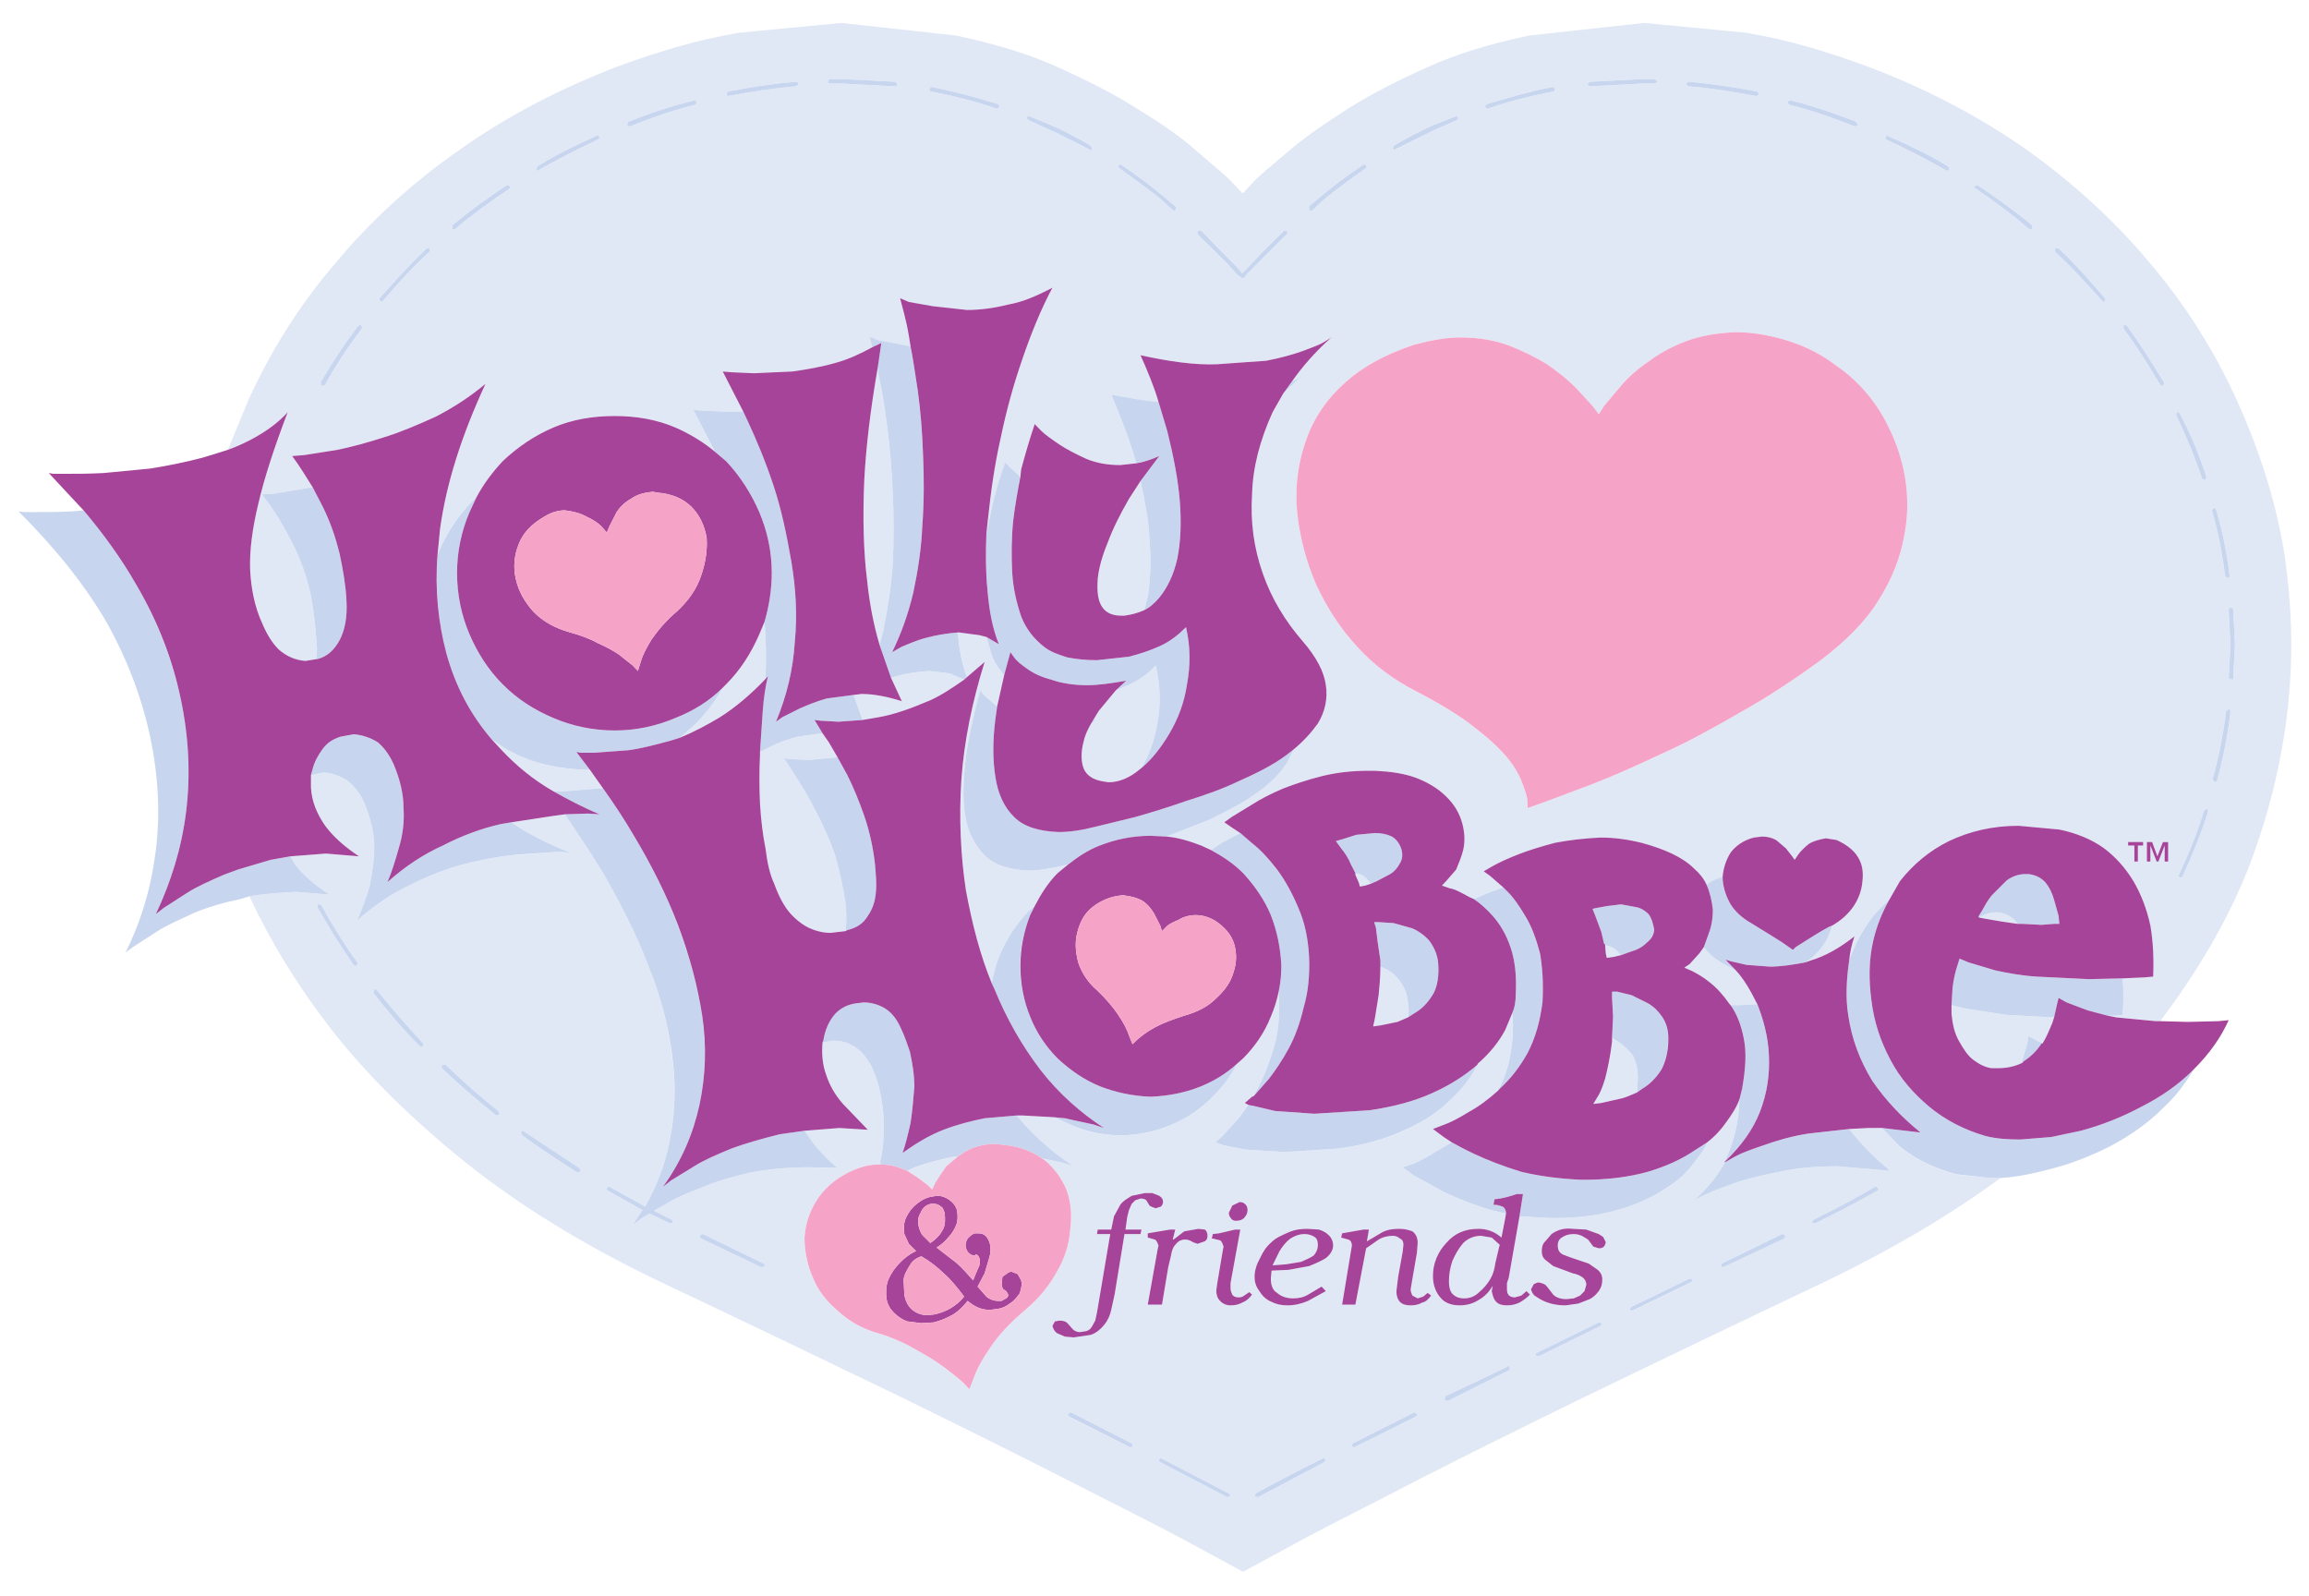 <?xml version="1.0" encoding="UTF-8" standalone="no"?>
<!DOCTYPE svg PUBLIC "-//W3C//DTD SVG 1.1//EN"
"http://www.w3.org/Graphics/SVG/1.1/DTD/svg11.dtd">


<!-- Page 1 -->
<svg x="0" y="0" width="923" height="638" viewBox="0 0 923 638" version="1.1" xmlns="http://www.w3.org/2000/svg" xmlns:xlink="http://www.w3.org/1999/xlink"
style="display: block;margin-left: auto;margin-right: auto;">
<defs>
<clipPath id="c0_1"><path d="M7.4,1184.7V9.2H915.9V1184.7Z" /></clipPath>

<style type="text/css"><![CDATA[

.g0_1{
fill: #E1E8F5;
}
.g1_1{
fill: #C7D6EE;
}
.g2_1{
fill: #A54499;
}
.g3_1{
fill: #F5A3C7;
}

]]></style>

</defs>
<path d="M0,0
L0,638
L923,638
L923,0 Z " 
fill="#FFFFFF" stroke="none" />
<g clip-path="url(#c0_1)">
<path fill-rule="evenodd" d="M698.2,13.1l1.4,.3c15,2.5,30.7,7.2,47,13.2c23.6,8.9,44.6,20,63.5,33.2c18.8,13.5,35.6,28.8,49.5,45.6c14.2,16.7,25.6,34.9,34.5,54.5c8.9,19.6,15.4,39.5,18.9,60.5c3.2,21,3.9,42.1,1.4,63.8c-2.5,21.4,-7.8,42.7,-16,63.8c-8.5,21,-20.3,40.9,-34.9,60.2h-1.8L846,406.7l-3.5,-.7h2.8l3.2,-.3c.4,-5,.4,-10,0,-14.6l8.6,-.4l3.5,-.3c.4,-7.2,0,-13.9,-1,-20.3c-1.4,-6.5,-3.6,-12.5,-6.8,-17.9c-3.2,-5.3,-7.1,-9.6,-11.7,-13.1c-5,-3.6,-11.1,-6.1,-17.9,-7.5l-16.3,-1.4c-10.4,0,-19.6,2.1,-27.8,6c-7.9,3.9,-14.3,9.3,-19.6,16l-4.3,7.5c-2.9,2.5,-5.3,5,-7.5,7.9c-3.5,4.9,-6.4,10.3,-8.5,16.3c.3,-3.2,1,-6.4,2.1,-9.6c-6.1,4.7,-11.8,7.9,-17.5,9.6l-2.1,.8c2.9,-1.8,5.4,-4.3,7.1,-6.8c1.8,-2.5,2.9,-5.4,3.6,-7.8c3.6,-2.2,6.4,-4.7,8.5,-7.9c2.2,-3.2,3.3,-6.4,3.6,-10c.4,-3.5,0,-6.7,-1.8,-9.6c-1.8,-2.8,-4.6,-5,-8.5,-6.7l-4.3,-.8c-2.5,.4,-5,1.1,-6.8,2.2c-1.7,1.4,-3.2,2.8,-4.2,4.3l-1.5,2.1l-1,-1.4l-2.5,-3.2L710,335.9c-1.8,-1.1,-3.6,-1.5,-5.7,-1.5l-3.3,.4c-3.9,1.1,-7.1,3.2,-9.2,6c-1.8,2.9,-2.9,6.1,-3.2,9.7c-2.5,.7,-4.7,1.7,-6.4,3.2c-1.1,-2.5,-2.9,-4.7,-5,-6.4c-4.7,-4.7,-11.8,-7.9,-21,-10.4c-5.7,-1.4,-11.1,-2.1,-16.4,-2.1c-6.4,.3,-12.5,1.1,-18.2,2.1c-5.3,1.4,-10.3,2.9,-14.6,4.7c-4.6,1.7,-7.8,3.2,-10.3,4.6l-3.6,2.1l2.5,1.8l5.3,4.6l-6,2.2c-2.2,1,-3.9,1.8,-5.7,2.5l-1.8,-.7c-3.2,-1.8,-5.7,-3.3,-7.8,-3.6L576.4,354l1.7,-1.8l4,-4.6c1,-2.5,2.1,-5,2.8,-7.8c.7,-3.2,.7,-6.4,-.4,-10.4c-1,-4.2,-3.2,-7.8,-6.4,-11c-3.2,-3.2,-7.4,-5.7,-12.1,-7.5c-5,-1.8,-10.3,-2.5,-16.4,-2.8h-2.5c-6.7,0,-12.8,.7,-18.5,2.1c-5.7,1.4,-11,3.2,-15.7,5c-4.9,2.1,-9.2,4.3,-12.4,6.4l-8.2,5l-2.9,2.1l6.4,4.3l-7.4,3.9l-4.3,2.9L480.2,338c-4.7,-1.8,-9.3,-3.2,-13.9,-3.6l17.1,-6.7c6.7,-3.2,13.2,-6.5,18.5,-10.4c5.7,-3.9,10,-8.2,12.8,-12.8l2.5,-5c3.9,-3.2,7.1,-6.8,9.6,-10.3c2.9,-4.6,4,-10,3.2,-15.3c-.7,-5.4,-3.9,-11.4,-9.2,-17.5c-7.1,-8.2,-12.5,-17.1,-16.1,-27.1c-3.5,-10.3,-4.9,-20.6,-4.2,-31.7c.3,-11,3.2,-21.7,8.2,-32.7l4.2,-7.5l7.5,-7.2l-2.8,1.8l-1.1,.4c4.3,-6.1,9.6,-12.1,15.7,-17.5l-2.9,1.8c-1.8,1.1,-4.6,2.1,-8.5,3.6c-3.9,1.4,-8.9,2.8,-14.6,3.9l-19.6,1.4c-8.9,.4,-19.3,-1.1,-30.7,-3.5c2.9,6.4,5.4,12.4,7.2,18.5c-5.7,-.4,-12.1,-1.4,-18.9,-2.9c3.9,9.3,7.5,18.6,10,27.5l-6.5,.7c-4.6,0,-9.2,-.7,-13.5,-2.5c-3.9,-1.8,-7.5,-3.6,-10.7,-5.7c-3.2,-2.2,-5.7,-3.9,-7.5,-5.7l-2.5,-2.5c-1.7,5.3,-3.5,11.4,-5.3,18.2l-.4,2.8l-3.5,-3.2l-2.5,-2.5c-2.1,5.7,-3.9,11.8,-5.4,18.5l-2.1,10l.7,-6.4c1.1,-10.3,2.5,-20.7,5,-31.7c2.1,-10.7,5,-21,8.6,-31.4c3.5,-10.3,7.4,-19.9,12.1,-28.8c-6.1,3.2,-11.8,5.7,-17.5,6.7c-6,1.5,-11.4,2.2,-16.7,2.2l-13.6,-1.4l-9.6,-1.8l-3.5,-1.5c1,4,2.4,9,3.5,15l.7,4.3l-3.2,-.7L351.2,136l-3.6,-1.4l1.1,4.2c-4.6,2.5,-9.3,4.7,-14.2,6.1c-6.1,1.8,-12.2,2.9,-17.9,3.6l-15.3,.7l-8.9,-.4l-3.5,-.3l8.2,16h-7.5l-9.3,-.4l-3.2,-.3c2.5,4.6,5.3,10.3,8.5,16.7c-4.6,-3.9,-9.9,-7.1,-15.6,-9.6c-7.5,-3.2,-15.7,-4.6,-24.3,-4.6c-8.9,0,-17.1,1.4,-24.5,4.6c-7.5,3.2,-14.3,7.8,-20.3,13.5c-4,4.3,-7.5,9,-10.4,14.3l-1.4,1.4c-5.7,5.7,-10.3,12.5,-13.5,20l-.7,1.8l1,-10.4c2.5,-18.1,8.6,-37.4,18.2,-58c-6.4,5.3,-13.2,9.6,-20,13.1c-7.1,3.2,-13.9,6.1,-20.6,8.2c-6.8,2.2,-13.2,3.9,-18.5,5L121.8,182l-5,.3c3.2,4.3,5.7,8.6,8.2,12.5l-2.2,.3l-13.1,2.2l-5,.3c5.3,6.8,9.2,13.6,12.4,20c3.2,6.4,5.4,12.8,6.8,18.9c1.4,6.4,2.1,12.8,2.5,18.8c.4,3.2,.4,5.7,0,8.2l-4.3,.7c-3.9,-.3,-7.5,-1.7,-10.7,-4.6c-2.8,-2.8,-4.9,-6.4,-6.7,-10.7c-2.9,-6.4,-4.3,-13.5,-4.7,-21c-.3,-7.5,.8,-16.4,3.2,-26.7c2.5,-10.3,6.5,-22.5,11.8,-36.3c-3.9,4.2,-8.9,7.8,-15,11c-2.8,1.4,-5.7,2.8,-8.9,3.9l8.2,-19.9c8.9,-19.6,20.7,-37.8,34.6,-54.5C148.1,88.6,164.5,73.3,183.4,60.1C202.3,46.6,223.7,35.5,246.8,26.6c16.4,-6,32.1,-10.7,47,-13.2l1.5,-.3L335.9,9.2h.7l45.6,5l1.4,.3c14.6,3.2,27.8,7.1,39.6,12.5c11.7,5.3,22.4,10.7,31.3,16.4c9.3,5.7,17.1,11,23.2,16.4c6,5.3,11,9.2,14.2,12.4l4.7,5h.3l4.6,-5c3.2,-3.2,8.2,-7.1,14.3,-12.4C522.2,54.4,530,49.1,538.9,43.4c9.3,-5.7,20,-11.1,31.8,-16.4c11.7,-5.4,24.9,-9.3,39.1,-12.5l1.5,-.3l45.6,-5h.7l40.6,3.9ZM656.9,9.2v0Zm-47.1,5.3l1.5,-.3l-1.5,.3C595.6,17.7,582.4,21.6,570.7,27c-11.8,5.3,-22.5,10.7,-31.8,16.4c-8.9,5.7,-16.7,11,-23.1,16.4c-6.1,5.3,-11.1,9.2,-14.3,12.4l-4.6,5l4.6,-5c3.2,-3.2,8.2,-7.1,14.3,-12.4C522.2,54.4,530,49.1,538.9,43.4c9,-5.7,19.6,-11.1,31.4,-16.4c11.8,-5.4,24.9,-9.3,39.5,-12.5ZM336.6,9.2v0Zm-42.8,4.2l1.5,-.3l-1.5,.3c-14.9,2.5,-30.6,7.2,-47,13.2c-23.1,8.9,-44.5,20,-63.4,33.5c-18.9,13.2,-35.3,28.5,-49.5,45.3C120,122.1,108.2,140.3,99.3,159.9l-8.2,19.9l8.2,-19.9c8.9,-19.6,20.3,-37.8,34.6,-54.5C147.8,88.6,164.5,73.3,183.4,60.1C202.3,46.6,223.7,35.5,246.8,26.6c16.4,-6,32.1,-10.7,47,-13.2ZM702.5,36.6C692.9,34.8,683.9,33.4,675,32.7l-1,.7c0,.3,.3,.7,1,1.1c8.6,.7,17.5,2.1,27.1,3.9l1.1,-.7l-.7,-1.1Zm39.2,13.9l1,-.4L742,48.7l-3.5,-1.4C730.6,44.4,723.1,41.9,716,40.2h-.3l-1.1,.3c0,.7,.3,1.1,.7,1.4c7.5,1.8,15,4.3,22.4,7.2l3.6,1.4h.4ZM635.5,34.5l21,-1.1h5l1.1,-.7l-1.1,-1.1h-5l-21,1.1l-1.1,1l1.1,.8Zm-15,.3c-9.2,1.8,-17.8,4.3,-26,6.8c-.7,.3,-1,.7,-.7,1.4l.7,.4h.4c8.2,-2.9,16.7,-5,26,-6.8c.3,0,.7,-.4,.7,-1.1l-.7,-.7h-.4ZM659,144.5c-4.6,3.3,-8.2,6.5,-11,9.7l-6.8,8.2l-2.1,3.2l-2.5,-3.2l-6.8,-7.5c-3.2,-3.2,-6.8,-6.1,-11.4,-9.3c-4.6,-2.8,-9.6,-5.3,-15.3,-7.5C597.4,136,591,134.9,583.8,134.9c-5.7,0,-11.7,1.1,-18.5,2.9c-11.7,3.9,-21.4,9.2,-28.5,16c-7.5,6.8,-12.5,15,-15.3,23.9c-2.9,8.9,-3.9,18.1,-2.9,27.8c1.1,9.6,3.6,19.2,7.5,28.1c4.3,9.3,9.6,17.5,16.4,24.9c6.8,7.5,14.6,13.2,23.5,17.9c9.6,4.9,17.5,9.6,23.2,14.2c6,4.6,10.3,8.6,13.5,12.5c3.2,3.9,5,7.5,6.1,10.7c1,2.8,1.8,5,1.8,6.7V323l7.1,-2.5l18.9,-7.1c8.2,-3.2,17.1,-7.1,27,-11.7C674,297,684.3,291.3,695.3,284.9c11.1,-6,21.8,-13.2,32.5,-21c9.9,-7.5,17.8,-15.3,23.1,-23.9c5.4,-8.5,8.9,-17.4,10.4,-26.3c1.7,-8.9,1.4,-17.5,-.4,-26c-1.8,-8.2,-5,-16.1,-9.6,-23.6C746.6,157,740.9,151,733.8,146c-7.1,-5.4,-14.9,-8.9,-23.8,-11.1c-5.7,-1.4,-11.1,-2.1,-16.1,-2.1c-7.5,.3,-13.9,1.4,-19.6,3.6c-6,2.1,-11,4.9,-15.3,8.1ZM556.8,59.8l.7,.3l.3,-.3l15.7,-7.9L582.4,48c.4,-.4,.7,-.7,.4,-1.1l-.7,-.7l-.4,.4l-8.9,3.5c-5.7,2.5,-11.1,5.4,-15.7,8.2l-.3,1.5ZM513.7,92.2h-.4l-8.6,8.5l-6,6.4l-2.1,2.2l-1.8,-2.2l-6.4,-6.4l-8.2,-8.5h-1.5v1.4l11.8,11.8l3.9,4.2l1.8,1.5l.4,.3l.7,-.3l.3,-.4l1.1,-1.4L514.4,93.6c.3,-.4,.3,-1.1,0,-1.4h-.7Zm11,-8.2l4.6,-4.3c4.7,-3.9,10,-7.8,16.8,-12.5c.3,-.3,.3,-.7,0,-1l-.4,-.4H545c-6.8,4.6,-12.5,8.9,-17.1,12.8l-4.6,4V84l.7,.3l.7,-.3Zm-55.2,.3l.3,-.3c.4,-.4,.4,-1.1,0,-1.4l-4.6,-4C460.6,74.7,454.9,70.4,448.1,65.8h-.4l-.7,.4c-.3,.3,0,.7,.4,1c6.4,4.7,12.1,8.6,16.7,12.5l4.7,4.3l.7,.3ZM457.4,243.9c-2.5,1.1,-5,1.8,-7.9,2.2h-1.4c-3.9,0,-6.4,-1.4,-7.8,-3.9c-1.5,-2.5,-1.8,-6.1,-1.5,-10.7c.4,-4.3,1.8,-9.3,4,-14.6c2.1,-5.7,4.9,-11.4,8.5,-17.5l4.6,-7.1c1.8,8.2,3.2,15.7,3.6,23.1c.7,8.6,.4,16.4,-.7,23.2l-1.4,5.3Zm-58.8,38.5l-5,-4.3L391.8,276c-2.5,9.3,-4.6,18.2,-5.7,26.7c-1.1,8.9,-1.4,16.4,-.3,23.2c1,6.7,3.9,12.1,7.8,16c3.9,3.9,9.6,5.7,17.5,6.1c4.2,0,9.2,-.7,14.9,-2.2h.7l-3.9,3.2c-3.9,4,-6.8,8.6,-9.3,13.2l-2.4,2.2c-4.7,4.9,-8.6,10.6,-11.1,16.7c-1.8,3.9,-2.8,7.8,-3.6,12.1c-4.6,-11.4,-7.8,-23.9,-10.3,-37.4c-2.1,-13.9,-2.8,-28.9,-1.8,-44.2c1.1,-15.3,4.3,-31,9.3,-47l-7.1,6.1c-1.8,-5,-3.2,-11.1,-3.6,-17.9h.4l8.2,1.1l2.8,.7l2.1,7.2c1.1,3.2,2.9,5.7,5,8.1l-2.8,12.5ZM753.8,54.8c-.4,.3,0,.7,.3,1c8.2,4,16.1,7.9,23.5,12.1l.8,.4l.7,-.4c.3,-.3,0,-1,-.4,-1.4C771.2,61.9,763,58,754.8,54.4l-.3,-.3l-.7,.7Zm36,20.6c7.4,5,14.6,10.4,21.3,16.1l.4,.3c.3,0,.7,0,.7,-.3c.4,-.4,.4,-1.1,0,-1.5C805.4,84.3,797.9,79,790.5,74h-.4l-.7,.4c-.4,.3,0,.7,.4,1Zm31.7,23.9v1.4c6.7,6.1,12.8,12.8,18.8,19.6l.4,.4l.7,-.4c.4,-.3,.4,-.7,0,-1.1c-5.7,-6.7,-11.7,-13.5,-18.5,-19.9h-1.4Zm27.4,32.1c5.3,7.1,10,14.6,14.6,22.4l.7,.4h.4c.3,-.4,.7,-1.1,.3,-1.5c-4.6,-7.4,-9.2,-14.9,-14.6,-22.4l-.7,-.4h-.7v1.5Zm21,34.5c3.9,8.2,7.5,16.8,10.3,25.3l1.1,.7c.4,-.3,.7,-.7,.7,-1c-2.8,-8.9,-6.4,-17.5,-10.7,-25.7l-.7,-.3h-.3l-.4,1ZM884.2,204c2.5,8.6,4.2,17.5,5.3,26.4l1.1,.7c.3,0,.7,-.3,.7,-.7c-1.1,-9.3,-2.9,-18.2,-5.4,-26.7l-.7,-.7h-.3l-.7,1Zm5.7,80.2c-1.1,8.9,-2.9,18.2,-5.4,27.1c0,.7,.4,1,.7,1l.4,.4l.7,-.7c2.5,-9.3,4.3,-18.5,5.3,-27.4c0,-.8,-.3,-1.1,-.7,-1.1l-1,.7Zm2.8,-40.6c0,-.4,-.3,-.7,-.7,-.7h-.4c-.3,0,-.7,.3,-.7,1l.7,13.9l-.7,13.2l1.1,.7c.4,0,.7,-.3,.7,-.7l.7,-13.2l-.7,-14.2Zm-10.3,79.8H882l-1,.7c-2.5,8.5,-6.1,17.1,-10,25.6c-.4,.4,0,.8,.3,1.1h.4l.7,-.3c3.9,-8.6,7.5,-17.1,10.3,-26l-.3,-1.1Zm-25.7,13.2h-6V338h2.5v6.4h1.4V338h2.1v-1.4Zm7.9,0l-2.2,5.7l-2.1,-5.7h-2.1v7.8h1.4V338l2.5,6.4h.7l2.5,-6.4v6.4h1.4v-7.8h-2.1Zm-43.5,70.1l-.7,2.2c-1.1,2.5,-2.1,5.3,-3.9,8.2l-5.7,-2.9l-.4,2.9l-2.1,7.1v.7c-2.9,1.4,-6.1,2.2,-9.6,2.2h-2.5c-2.5,-.4,-4.7,-1.5,-7.2,-3.3c-2.5,-1.7,-4.2,-4.6,-6,-7.8c-1.8,-3.2,-2.5,-6.8,-2.9,-10.7v-3.5l5.7,1.4l16.4,2.5l18.9,1ZM806.5,369.3l-6.8,-1l-6.4,-1.1l-2.1,-.4c2.1,-1.4,4.3,-2.1,6.7,-2.1h.8c2.8,.4,4.9,1.4,6.7,3.2l1.1,1.4ZM750.6,474.8l-.7,-.4h-.4c-7.8,4.7,-16,8.9,-24.6,13.2l-.7,1.1l1.1,.3h.3c8.6,-4.2,16.8,-8.5,25,-13.1c.3,-.4,.3,-.7,0,-1.1Zm49.1,-3.9h-3.9l-13.9,-1.4C773,467,765.5,463.4,759.1,458.1l-6.8,-7.2h-5.7l-7.4,.4c4.6,6,10.3,11.7,16.4,16.7l-21.1,-1.8c-8.5,0,-16.4,.8,-23.1,2.2c-7.1,1.4,-13.2,2.8,-18.2,4.6c-5,1.8,-8.9,3.2,-11.7,4.6l-4.3,2.2c5.3,-4.6,9.6,-10,12.4,-15.3h-.3l.3,-.4l1.8,-4.3c2.5,-6.7,3.9,-13.9,3.9,-20.6c-1,3.2,-2.8,6,-4.9,8.9c-2.2,3.2,-4.7,6,-7.9,8.5c-1,2.5,-2.5,4.7,-4.3,6.8c-3.2,4.6,-7.1,8.5,-12.4,11.8c-5.4,3.5,-11.8,6.4,-19.3,8.5c-7.4,2.1,-15.6,3.2,-25.3,3.2h-1l-12.9,-.7l-4.2,24.6l-.7,2.1v2.5c0,2.1,1,3.2,3.2,3.2l2.5,-.7l2.1,-1.8l1.4,1.4c-1,1.1,-2.5,2.2,-4.3,3.3c-1.7,.7,-3.2,1,-4.9,1c-1.8,0,-3.2,-.3,-4.3,-1.4c-1.1,-1.1,-1.4,-2.5,-1.8,-4.3l.4,-2.1c-1.5,2.5,-3.2,4.3,-5.7,5.7c-2.2,1.4,-4.7,2.1,-7.5,2.1c-3.6,0,-6.1,-1,-7.9,-3.2c-1.7,-2.1,-2.8,-5,-2.8,-8.5c0,-2.5,.3,-4.7,1.4,-7.2c1.1,-2.5,2.2,-4.2,3.9,-6c3.2,-3.9,7.5,-5.7,12.9,-5.7c3.2,0,6.4,1.1,9.2,3.5l1.4,-7.8l.4,-1.8l-6.1,-1.4c-7.1,-2.1,-13.1,-4.6,-18.5,-7.1L565,469.8l-4.3,-3.2l4.3,-1.4c2.4,-1.1,6,-2.9,9.9,-5.4l5.4,-3.2l-3.2,-2.1l-4.3,-3.2l3.9,-1.4c2.9,-1.1,6.4,-2.9,10.3,-5.4c4,-2.1,7.9,-5,11.8,-8.5c3.2,-5.7,5,-12.5,5.7,-20c.4,-3.9,.4,-7.8,0,-11l-2.9,6.7c-2.4,4.7,-6,9.3,-11,13.6l-.7,1.8c-2.5,4.6,-6.4,9.2,-11.4,13.8c-4.6,4.3,-10.7,8.2,-18.2,11.5c-7.1,3.2,-15.3,5.3,-24.9,6.7l-21.7,1.4l-16.1,-1l-8.9,-1.8l-2.8,-1.1l2.8,-2.5l6.8,-7.5l3.5,-4.9l-1.4,-.8l2.9,-2.4l.7,-.4l1.8,-3.6c2.5,-4.6,4.6,-10.3,6.4,-16.4c1.8,-6,2.1,-12.8,1.8,-20.3v-1.7c-.8,3.5,-1.8,7.1,-3.2,10.3c-2.5,6.4,-6.5,12.1,-11.1,16.7l-2.5,2.2c-2.5,5,-5.7,9.2,-9.6,13.2c-4.6,4.6,-10.3,8.5,-16.4,11c-6.4,2.9,-13.2,4.3,-20.3,4.3c-7.5,0,-14.2,-1.4,-20.3,-4.3l-6.4,-2.9l-12.5,-.7h-2.5c6.8,8.2,14.6,15,22.8,20.3l-4.3,-1.4L416.4,463l1.1,.8c3.9,3.2,7.1,7.4,8.9,12.1c1.8,5,2.1,10.3,1.4,15.6c-.4,5.7,-2.1,11.4,-5.3,16.8c-2.9,5.3,-6.8,10.3,-12.2,14.9c-6.4,5.4,-11.4,10.7,-14.6,15.7c-3.2,4.7,-5.3,8.6,-6.4,11.8l-1.8,4.6L385,552.8c-1.7,-1.8,-4.2,-3.5,-7.4,-6c-3.2,-2.5,-7.2,-5,-11.8,-7.5c-4.3,-2.5,-9.3,-4.7,-15,-6.4c-6.4,-1.8,-11.7,-5,-16,-8.9c-4.6,-4,-7.8,-8.2,-10,-13.6c-2.1,-5,-3.2,-10.3,-3.2,-15.7c.4,-5.3,1.8,-9.9,4.7,-14.6c2.8,-4.6,7.1,-8.5,12.8,-11.4c4.3,-2.1,8.2,-3.2,12.1,-3.2h.7v-1.4c1.1,-4.6,1.4,-9.3,1.4,-14.2c0,-5,-.7,-9.7,-1.7,-14.3c-.8,-3.2,-1.8,-6.4,-3.2,-9.3c-1.8,-3.2,-3.6,-5.7,-6.1,-7.4C339.8,417.1,337,416,333,416l-2.5,.4l-1.7,.3c-.4,4.7,0,8.9,1.4,12.8c1.4,4.3,3.5,8.2,6.8,11.8l9.9,10.3l-11.4,-.7L321.6,452l3.2,4.6c2.9,3.6,6.1,7.2,10,10.4l-11,-.4c-8.6,0,-16.4,.7,-23.9,2.1c-7.5,1.8,-13.9,3.6,-19.6,6.1c-5.7,2.1,-10.7,4.3,-14.6,6.8l-4.3,2.5l7.1,3.5c.4,.4,.8,.7,.4,1.1l-.7,.3h-.4l-8.2,-3.9l-3.5,2.2l-3.2,2.5l3.9,-6.1l-13.9,-7.8c-.4,-.4,-.7,-.7,-.4,-1.1l.8,-.4h.3l14.3,7.9c4.6,-8.2,7.8,-16.4,9.6,-25.3c2.5,-11.8,2.8,-23.5,1,-35.6c-1.4,-11.8,-4.6,-23.9,-9.6,-36c-4.6,-12.1,-10.7,-23.9,-17.4,-35.7c-5,-8.1,-10.4,-16.3,-15.7,-24.2l-5,.7l-16.4,2.5c6.8,4.7,14.6,8.6,23.5,12.1l-4.6,-.3l-14.6,1.1c-6.1,.3,-13.2,1.4,-20.7,3.2c-7.4,1.7,-15.3,4.6,-23.1,8.5c-7.9,3.6,-15.3,8.6,-22.1,14.6c1.8,-4.3,3.6,-8.9,5,-13.9c1,-5,1.8,-10.3,1.8,-15.7c0,-5.3,-1.5,-11.4,-4,-17.4c-1.7,-3.9,-4.2,-6.8,-6.7,-8.9c-2.9,-1.8,-6.1,-2.9,-9.3,-3.2l-5.3,1v5c.3,5.7,2.5,10.7,5.7,15.4c3.2,4.2,7.4,8.1,13.5,12.1l-13.2,-1.1l-14.2,1.1l1.8,3.2c3.2,4.2,7.8,8.2,13.8,12.1l-13.5,-1.1c-6.4,.4,-12.5,.7,-18.5,1.8c8.2,17.5,18.5,34.6,31,50.9c-12.5,-16.3,-22.8,-33.4,-31,-50.9c8.2,17.5,18.5,34.6,31,50.9c14.9,19.6,33.5,37.8,55.2,55.3C164.2,447,145.6,428.8,130.7,409.2c14.9,19.6,33.5,37.8,55.2,55.3c21.7,17.4,47.4,33.1,76.2,47c-28.8,-13.9,-54.5,-29.6,-76.2,-47c21.7,17.4,47.4,33.1,76.2,47c36.7,17.4,68.8,32.8,95.9,45.9C330.9,544.3,298.8,528.9,262.1,511.5c36.7,17.4,68.8,32.8,95.9,45.9c27.4,13.2,50.2,24.6,68.7,34.2C408.2,582,385.4,570.6,358,557.4c27,13.2,49.8,24.6,68.7,34.2c18.9,9.7,33.9,17.1,45.3,23.2c-11.4,-6.1,-26.4,-13.5,-45.3,-23.2c18.9,9.7,33.9,17.1,45.3,23.2l24.9,13.5L472,614.8c11.4,6.1,19.6,10.7,24.9,13.5l24.9,-13.5c11.4,-6.1,26.4,-13.5,44.9,-23.2c18.9,-9.6,41.7,-21,68.8,-34.2c27.1,-13.1,59.1,-28.5,95.8,-45.9c25.7,-12.5,48.5,-26,68.4,-40.6ZM681.1,378.6c1.8,2.5,3.9,4.3,6.8,6.1l6,3.2c3.2,3.5,5.7,7.8,8.2,12.8l.4,.7l-7.2,.4h-3.5l-.4,-.4c-2.5,-3.6,-5,-6.4,-7.8,-8.5c-2.5,-2.2,-5,-3.6,-7.1,-4.7l-3.2,-1.4l2.1,-1.4l3.9,-4.3l1.8,-2.5ZM648,381.8l-2.9,.7l-2.8,.4l-.4,-1.8l-.3,-3.6l.3,.4c2.1,.3,3.9,1.4,5,2.8l1.1,1.1Zm6.4,54.9c-2.5,1,-4.7,2.1,-6.8,2.5l-7.5,1.7l-3.2,.4l1.4,-2.5c1.1,-1.4,2.2,-3.9,3.3,-7.5c1,-3.9,2.1,-8.9,2.8,-14.9v-1.5l2.5,1.5c2.1,1.4,3.9,3.2,5.7,5.3c1.4,2.5,2.1,5.7,2.1,8.9l-.3,6.1ZM547.9,353.3l-2.2,.7l-2.1,.4l-.4,-1.4l-1.4,-3.3V349l2.5,.7c1.4,.8,2.5,1.8,3.6,3.6Zm14.9,53.4l-4.3,1.8l-6.7,1.5l-2.9,.3l.7,-3.2l1.5,-9.3c.3,-3.2,.7,-7.1,.7,-11.4l1,.4c2.5,1.1,4.7,2.5,6.5,5c1.7,2.1,3.2,5,3.5,8.9c.4,2.1,.4,4.3,0,6ZM498,481.6c-.7,-.7,-1.4,-1.1,-2.5,-1.1l-2.9,1.4l-1.4,2.9c0,1,.4,1.8,1.1,2.5c.3,.3,.7,.7,1.8,.7c1.4,0,2.5,-.4,3.2,-1.1c1,-1.1,1.4,-2.1,1.4,-3.2c0,-1.1,-.4,-1.8,-.7,-2.1Zm98.3,13.1l3.2,2.9l-.3,1.1l-1.5,6.4c-.3,2.5,-1,4.6,-2.1,6.4c-1.1,1.8,-2.5,3.6,-4.3,5c-1.8,1.8,-3.9,2.5,-6,2.5c-2.2,0,-3.6,-.7,-4.7,-1.8c-1,-1.1,-1.4,-2.9,-1.4,-5c0,-2.5,.4,-5.3,1.4,-8.2c1.1,-2.5,2.5,-5,4.3,-7.1c1.8,-1.8,4.3,-2.9,7.1,-2.9l4.3,.7ZM561,497.6l-.3,2.8l-1.8,10l-.7,5.7c0,1.8,.3,3.2,1.4,4.3c1.1,1.1,2.5,1.4,4.3,1.4c1.8,0,3.2,-.3,4.6,-1c1.4,-.4,2.5,-1.5,3.6,-2.9l-1.4,-1.1l-1.8,1.5l-2.2,.7l-2.1,-1.1c-.4,-.7,-.7,-1.4,-.7,-2.5l.3,-2.5l2.2,-12.1l.3,-3.9c0,-2.2,-.7,-3.6,-2.1,-4.6c-1.8,-.8,-3.6,-1.1,-5.3,-1.1c-2.5,0,-4.7,.3,-6.8,1.4l-6.1,3.6l.7,-4.7H545l-8.5,1.5l-.4,1.7l2.8,.8c1.1,.3,1.5,1.4,1.5,2.5l-3.9,23.5h5.3L546.1,499l5,-3.5c1.7,-1.1,3.9,-1.5,5.7,-1.5c1,0,2.1,.4,2.8,1.1c1.1,.4,1.4,1.4,1.4,2.5Zm4.3,67L540.7,577l-.3,1.1l.7,.4h.3L566,566.4c.4,-.4,.7,-.8,.4,-1.1l-.7,-.7h-.4Zm12.5,-6.4l-.4,1.4l.7,.3h.7l24.3,-12.1c.3,-.3,.7,-.7,.3,-1c0,-.4,-.3,-.8,-.7,-.8l-.3,.4c-8.9,4.3,-17.1,8.2,-24.6,11.8Zm-51,-60.6c0,1.8,-.7,3.2,-1.7,4.3c-1.5,1,-3.3,1.8,-5,2.5l-6.1,1l-5.3,.4l2.8,-5.7c1.1,-1.8,2.5,-3.6,4.3,-5c1.8,-1.1,3.6,-1.8,5.7,-1.8c1.4,0,2.8,.4,3.9,1.1c1.1,.7,1.4,1.8,1.4,3.2Zm4.3,-3.9c-1.1,-1.1,-2.5,-1.8,-3.9,-2.2l-4.6,-.3c-2.5,0,-5,.3,-7.5,1.4c-2.5,1.1,-5,2.1,-6.8,3.9c-2.1,1.8,-3.6,3.9,-4.6,6.4c-1.4,2.5,-2.2,5,-2.2,7.5c0,2.5,.8,4.3,2.2,6.1c1,1.8,2.8,3.2,4.6,3.9c2.1,1.1,4.3,1.4,6.4,1.4c2.9,0,5.7,-.7,8.2,-1.8l7.1,-3.9l-1.7,-1.8l-5.4,3.2c-1.8,1.1,-3.9,1.5,-6,1.5c-2.5,0,-4.7,-.7,-6.5,-2.2c-1.7,-1,-2.4,-3.2,-2.4,-5.7l.3,-3.2l6.8,-.3l8.2,-1.5c2.5,-1,5,-2.1,6.7,-3.2c1.8,-1.4,2.9,-3.2,2.9,-4.9c0,-1.8,-.7,-3.3,-1.8,-4.3Zm-37.4,-2.2l-6.4,1.5l-2.5,.3l-.4,1.8h.4l2.8,.7c.8,.4,1.1,1.4,1.5,2.5l-.4,2.1l-2.1,12.5l-.4,2.9c0,1.7,.4,3.2,1.4,4.2c1.1,1.1,2.5,1.8,4.3,1.8c1.8,0,3.2,-.3,4.7,-1c1.7,-.8,2.8,-1.8,3.9,-3.3l-1.1,-1l-2.1,1.4c-.4,.4,-1.1,.7,-2.2,.7c-1,0,-2.1,-.3,-2.5,-1.1c-.3,-.7,-.7,-1.4,-.7,-2.4v-2.2l3.9,-21.4h-2.1Zm-12.1,4.7c.7,-.4,1.1,-1.1,1.1,-2.2c0,-1,-.4,-2.1,-1.1,-2.5l-2.5,-.3l-5.7,1.1l-4.3,3.2h-.3l1,-4h-2.1l-8.9,1.5v1.7l2.8,.8c.8,.3,1.1,1.4,1.5,2.5l-.4,1.7l-3.9,21.8h5.7l2.5,-15l1.1,-4.6c.3,-1.8,.7,-3.2,1.7,-4.3c1.1,-1.4,2.2,-2.1,4,-2.1c1,0,1.7,.3,2.4,.7c.4,.3,1.5,.7,2.5,1l2.9,-1Zm47,86.9c-10.7,5.3,-19.6,10,-26.7,13.9l-.4,1.1l1.1,.3h.4l26.3,-13.9c.4,-.3,.7,-.7,.4,-1c0,-.4,-.4,-.8,-.7,-.8l-.4,.4Zm-37.7,15.3l.7,-.3c.3,-.4,0,-.8,-.4,-1.1L464.5,583.1l-.4,-.4l-.7,.8c-.3,.3,0,.7,.4,1l26.7,13.9h.4Zm6,29.9v0Zm215.5,-135l-24.2,11.8l-.3,1l.7,.4h.3l24.3,-11.4c.3,-.4,.7,-.7,.3,-1.1l-.7,-.7h-.4Zm-60.5,29.2l-.4,1.1l.7,.4h.4l23.5,-11.4c.4,-.4,.7,-.8,.4,-1.1l-.7,-.4h-.4l-23.5,11.4ZM639.1,493.3l-5,-1.8l-5.4,-.3c-3.2,-.4,-6,.3,-8.5,2.1l-2.5,2.9c-1.1,1,-1.4,2.5,-1.4,3.9c0,1.4,.3,2.5,1.4,3.6l3.2,2.4l7.8,2.9c1.5,.4,2.5,.7,3.6,1.4c1.1,.7,1.8,1.8,1.8,3.2l-.7,2.5l-1.8,1.8l-2.5,1.1l-2.9,.3c-2.5,0,-4.2,-.7,-5.3,-1.8l-2.5,-3.2c-.7,-1,-1.8,-1.4,-3.6,-1.7l-1.8,.7l-1,2.1c.3,1.1,.7,1.8,1.4,2.5l2.1,1.4c3.3,1.8,6.5,2.5,10.4,2.5l5,-.7l4.6,-1.8c1.4,-.7,2.5,-1.8,3.6,-3.2c1,-1.4,1.4,-2.8,1.4,-4.6c0,-1.8,-.7,-2.9,-1.8,-3.9l-3.6,-2.5l-7.4,-2.5l-2.9,-1.1c-1.4,-.7,-2.1,-1.8,-2.1,-3.5c0,-1.8,.7,-2.9,2.1,-3.6c1.1,-.7,2.5,-1.1,4.3,-1.1c1.4,0,2.8,.4,3.9,1.1l1.8,1.1l2.1,2.8l2.2,.7c1.7,0,2.5,-.7,2.8,-2.5l-1.1,-2.1l-1.7,-1.1Zm0,35.3l-24.6,12.1c-.4,0,-.7,.4,-.7,1.1l1,.3h.4L639.8,530c.3,-.3,.7,-.7,.3,-1.1l-.7,-.3h-.3ZM182,91.5c6.7,-5.7,14.2,-11.1,21.7,-16.1c.4,-.3,.4,-.7,0,-1L203,74h-.4c-7.4,5,-14.9,10.3,-21.7,16v1.5l.7,.3l.4,-.3Zm-11.4,7.8c-6.8,6.4,-12.8,13.2,-18.9,19.9c-.4,.4,0,.8,.4,1.1l.3,.4l.7,-.4c5.7,-6.8,11.8,-13.5,18.5,-19.6c.4,-.3,.4,-1,0,-1.4h-1Zm-27.5,31c-5.3,7.1,-10.3,14.6,-14.9,22.4l.3,1.5h.8l.7,-.4c4.2,-7.8,9.2,-15.3,14.6,-22.4c.3,-.4,0,-1.1,-.4,-1.5h-.3l-.8,.4Zm-52,49.5v0ZM196.6,295.6c3.9,2.8,7.8,5.3,12.5,7.1c7.4,3.2,15.6,4.7,24.5,5h2.2l5.3,7.5H239l-13.2,1.1h-4.6c-8.2,-4.7,-15,-10.4,-21.1,-16.8l-3.5,-3.9Zm75.2,-.7l6.4,-5.7c4.2,-4.3,7.8,-8.9,10.7,-14.3l1.4,-1.4c5.7,-5.7,10,-12.5,13.2,-19.9l2.1,-5c.7,7.5,.7,14.9,.4,22.8c-6.1,6.4,-12.2,11.4,-18.2,15.3c-5.4,3.2,-10.7,6,-16,8.2ZM399.3,43c.4,-.7,0,-1.1,-.4,-1.4c-8.2,-2.5,-17.1,-5,-26.3,-6.8h-.4l-.7,.7c0,.7,.4,1.1,.7,1.1c9.3,1.8,17.8,3.9,26,6.8h.4c.3,0,.7,0,.7,-.4Zm20.3,8.9c5.7,2.5,11,5.4,15.7,7.9l.3,.3c.4,0,.7,0,.7,-.3c.4,-.4,0,-1.1,-.3,-1.5c-4.6,-2.8,-10,-5.7,-15.7,-8.2l-8.5,-3.5l-.4,-.4l-1.1,.7c0,.4,.4,.7,.8,1.1l8.5,3.9ZM358,32.7L336.6,31.6h-5l-.7,1.1c0,.3,.4,.7,.7,.7h5l21,1.1h.4c.3,0,.7,-.4,.7,-.8l-.7,-1Zm-7.2,114l.4,3.2c1.4,6,2.5,13.5,3.6,21.7c1,8.2,1.7,16.8,2.1,26c.4,8.9,.4,18.2,0,27.8c-.7,9.3,-2.1,18.2,-3.9,27.1l-1.4,5.3c-2.2,-7.4,-4,-16,-5,-26c-1.5,-11,-1.8,-24.6,-1.1,-40.2c.7,-13.2,2.5,-28.2,5.3,-44.9ZM356.2,271l2.1,-.7c3.9,-1.1,8.6,-1.8,13.2,-2.1l8.2,1l5.7,2.5c-4.6,3.2,-8.9,6.1,-13.5,8.2c-7.5,3.2,-14.3,5.7,-20.7,6.8l-6.4,1.1l-3.6,-10l3.2,-.4c5,0,10.4,1.1,16.1,2.9L356.2,271ZM278.5,40.5l-1,-.3c-7.5,1.7,-15,4.2,-22.8,7.1l-3.6,1.4l-.4,1.4l.7,.4h.4l3.6,-1.4c7.4,-2.9,14.9,-5.4,22.4,-7.2c.4,-.3,.7,-.7,.7,-1.4ZM291,38.4v0c9.6,-1.8,18.5,-3.2,27.4,-3.9c.4,-.4,.7,-.8,.7,-1.1c0,-.4,-.3,-.7,-1,-.7c-8.9,.7,-17.8,2.1,-27.1,3.9l-.7,1.1l.7,.7Zm-52.7,16c-8.2,3.6,-16.1,7.5,-23.5,12.1l-.4,1.4l.7,.4l.4,-.4c7.4,-4.2,15.3,-8.1,23.5,-12.1c.3,-.3,.7,-.7,.7,-1c-.4,-.4,-.7,-.7,-1.1,-.7l-.3,.3Zm65.5,246.2l4.3,-2.2c2.8,-1.4,6.4,-2.8,10.7,-3.9l10,-1.4l2.5,3.6l3.5,6l-11.7,1.1l-7.2,-.4l-2.5,-.3l5.7,8.9c2.5,3.9,5,8.2,7.5,13.2c2.5,5,5,10.3,7.1,16.4c1.8,6,3.3,12.8,4.3,19.5c.4,4,.4,7.5,0,11.1l-6,.7c-2.9,0,-5.7,-.7,-8.2,-1.8c-2.5,-1,-5.4,-3.2,-7.9,-6c-2.5,-2.9,-4.6,-6.8,-6.4,-11.8c-1.8,-3.9,-2.8,-8.5,-3.5,-14.2c-1.1,-5.4,-1.8,-11.4,-2.2,-17.9c-.3,-6.7,-.3,-13.1,0,-19.2v-1.4ZM446,276l5.7,-2.5c3.9,-1.8,7.4,-4.3,10.3,-7.5c1.8,7.9,2.1,15.3,.7,22.8c-1.1,6.8,-3.2,12.9,-6.4,18.2l-.4,.4c-4.2,3.5,-8.5,5.3,-12.8,5.3l-2.5,-.4c-3.9,-.7,-6.4,-2.5,-7.5,-5.3c-1,-2.9,-1,-6.4,0,-10.3c.4,-2.2,1.5,-4.7,2.9,-7.2l2.5,-2.1l-1.4,.4l2.1,-3.6L446,276ZM362.6,468l2.5,-1c5.3,-2.2,11,-3.6,16.4,-4.7h1.4l-4.6,3.9c-1.8,2.5,-3.2,4.7,-4.3,6.5l-1.4,2.8l-1.8,-1.8l-4.3,-3.2L362.6,468Zm82.7,18.2l-1.1,5.3h-5.4l-.3,1.8h5.3l-5.3,31.4l-.7,3.2l-1.5,2.5c-.3,.7,-1,1.4,-2.1,1.8l-2.5,.3c-1.1,0,-2.1,-.3,-2.8,-1.1l-2.2,-2.5c-.7,-.7,-1.8,-1,-3.2,-1l-1.8,.3l-1,1.8c.3,1.1,.7,2.2,1.8,2.9l3.2,1.4l3.5,.3l6.8,-1c2.1,-.7,3.9,-2.2,5.3,-3.9c1.5,-1.8,2.5,-4,2.9,-6.1l1.4,-6.4l3.9,-23.9h6.4l.4,-1.8h-6.4l.7,-4.9l.7,-2.9l1.1,-2.5l1.4,-1.4l2.1,-.7c1.1,0,2.2,.3,2.5,1l1.1,1.8c.4,.4,1.4,.7,2.5,1.1l2.1,-.7c.4,-.4,.7,-1.1,.7,-1.8c0,-1.1,-.3,-1.8,-1.4,-2.5l-2.8,-1.1h-2.9l-5.3,1.1c-1.8,1.1,-3.6,2.1,-4.7,3.6l-2.4,4.6Zm-246.2,-42c-7.5,-6.1,-14.3,-12.2,-21,-18.6h-1.5v1.5c6.8,6.4,13.9,12.4,21.4,18.5l.7,.3l.7,-.3c.4,-.4,0,-1.1,-.3,-1.4Zm9.6,9.6c6.8,5,14.2,10,22.1,14.9h.3l.8,-.3c.3,-.4,0,-1.1,-.4,-1.4L209.4,452.4l-.3,-.4l-.8,.4l.4,1.4Zm96.2,52.7l.7,-.4c.4,-.3,0,-.7,-.4,-1L281,493.3h-.3l-1.1,.7c0,.4,.3,.7,.7,1.1l23.9,11.4h.7Zm121.8,58.8l.7,1.1l24.3,12.1h.3l.7,-.4c.4,-.3,0,-.7,-.3,-1.1L428.2,564.6h-.4l-1.1,.7ZM127.1,361.5l-.3,1.1c4.6,7.8,9.2,15.6,14.6,23.1l.7,.4h.3c.4,-.4,.7,-1.1,.4,-1.4c-5.4,-7.5,-10,-15,-14.3,-22.8l-.7,-.4h-.7Zm22.1,35.3c5.7,7.5,11.8,14.6,18.5,21.3l.7,.4l.8,-.4v-1C162.4,410,156.3,402.8,150.6,395.7l-.7,-.4l-.3,.4l-.4,1.1ZM99.7,358.3v0Z" class="g0_1" />
</g>
<path fill-rule="evenodd" d="M126.4,255.3c.4,3.2,.4,5.7,0,8.2h.4c3.9,-1,6.7,-3.5,8.9,-7.5c2.1,-3.9,3.2,-9.2,2.8,-16c-.3,-6,-1.4,-12.5,-2.8,-18.9c-1.5,-6,-3.6,-12.4,-6.8,-18.9L125,194.8l-2.2,.3l-13.1,2.2l-5,.3c5.3,6.8,9.2,13.6,12.4,20c3.2,6.4,5.4,12.8,6.8,18.8c1.4,6.5,2.1,12.9,2.5,18.9Zm49.2,-35.2l-.7,1.7c-1.1,13.9,.3,27.1,3.5,39.2c3.6,13.2,9.6,24.6,18.2,34.6c3.9,2.8,7.8,5.3,12.5,7.1c7.4,3.2,15.6,4.6,24.5,5h2.2l-5.4,-7.1l1.8,.3h5.4l13.5,-1c5.3,-.7,11,-2.2,17.5,-4l3.2,-1l6.4,-5.7c4.2,-4.3,7.8,-8.9,10.7,-14.3c-5.4,5.4,-11.8,9.3,-18.9,12.1c-7.5,3.2,-15.7,5,-24.2,5c-9,0,-17.2,-1.8,-24.6,-5c-7.5,-3.2,-14.3,-7.4,-20.3,-13.5c-5.7,-5.7,-10,-12.5,-13.2,-19.9c-3.2,-7.5,-5,-15.7,-5,-24.6c0,-8.6,1.8,-16.8,5,-24.3l2.8,-6l-1.4,1.4c-5.7,5.7,-10.3,12.5,-13.5,20ZM277.1,163.8c2.5,4.6,5.3,10.3,8.6,16.7l4.6,3.9c5.7,6.1,10,12.9,13.2,20.3c3.2,7.5,5,15.7,5,24.3c0,6.7,-1.1,13.5,-2.9,19.6c.7,7.4,.7,14.9,.4,22.8l1,-1.1c-1,3.9,-1.8,8.5,-2.1,13.9l-1.1,16.4l4.3,-2.2c2.8,-1.4,6.4,-2.8,10.7,-3.9l10,-1.4l-3.2,-5.3l2.4,.3l7.2,.4l9.6,-.7l-3.6,-10l-10.7,1.4c-3.9,1.1,-7.4,2.5,-10.6,3.9l-7.2,3.6l-2.5,1.8c4.3,-10.4,6.8,-20.7,7.5,-31.7c1.1,-11.1,.4,-21.8,-1.4,-32.5c-1.8,-10.3,-3.9,-20.6,-7.1,-30.2C306,184.4,302.4,175.9,298.8,168l-1.7,-3.5h-7.5l-9.3,-.4l-3.2,-.3Zm70.5,-29.2l1.1,4.2l3.6,-1.7l-1.5,9.6l.4,3.2c1.4,6,2.5,13.5,3.6,21.7c1,8.2,1.7,16.8,2.1,26c.4,8.9,.4,18.2,0,27.8c-.7,9.3,-2.1,18.2,-3.9,27.1l-1.4,5.3l1,2.9l3.6,10.3l2.1,-.7c3.9,-1.1,8.6,-1.8,13.2,-2.1l8.2,1l5.7,2.5l1.1,-1c-1.8,-5,-3.2,-11.1,-3.6,-17.9c-4.6,.4,-8.9,1.1,-12.8,2.2c-3.9,1,-7.1,2.5,-9.6,3.5l-4,2.2c3.6,-7.1,6.5,-15,8.6,-23.9c1.8,-8.5,3.2,-17.5,3.6,-26.7c.7,-9.6,.7,-18.9,.3,-27.8c-.3,-9.3,-1.1,-17.8,-2.1,-26c-1.1,-6.8,-1.8,-12.5,-2.9,-17.8l-3.2,-.7L351.2,136l-3.6,-1.4Zm48.8,68.7l-2.1,10c-.3,7.8,-.3,15.3,.4,22.1c.7,8.9,2.1,16,4.6,22.1l-5,-2.9l2.1,7.1c1.1,3.3,2.9,5.7,5,8.2l2.5,-9.2l1.5,2.1c1,1.4,2.8,2.9,5.3,4.6c2.5,1.8,5.7,3.3,9.6,4.3c3.9,1.4,8.9,2.2,14.3,2.2c4.6,0,9.9,-.8,15.6,-1.8L446,276l5.7,-2.5c3.9,-1.8,7.4,-4.3,10.3,-7.5c1.8,7.9,2.1,15.3,.7,22.8c-1.1,6.8,-3.2,12.8,-6.4,18.2c4.3,-3.6,7.8,-8.2,11,-13.5c3.6,-6.1,6.1,-12.5,7.2,-20c1.4,-7.5,1.4,-15,-.4,-22.8c-3.2,3.2,-6.4,5.7,-10.3,7.5c-3.9,1.8,-8.2,3.2,-12.5,4.3l-12.8,1.4c-4.3,0,-8.2,-.4,-11.8,-1.1c-3.5,-1.1,-6.4,-2.1,-8.9,-3.9c-4.3,-3.2,-7.5,-7.1,-9.6,-12.5c-1.8,-5.3,-3.2,-11,-3.6,-17.8c-.3,-6.4,-.3,-13.2,.4,-20.3c.7,-6.1,1.8,-12.1,2.8,-17.8l-3.5,-3.2l-2.5,-2.5c-2.1,5.7,-3.9,11.7,-5.4,18.5Zm47.8,-45.6c3.9,9.3,7.5,18.5,10,27.4c2.8,-.3,6,-1.4,9.2,-2.8l-7.5,10c1.8,8.2,3.2,15.6,3.6,23.1c.7,8.6,.4,16.4,-.7,23.2l-1.4,5.3c2.1,-1,4.2,-2.8,6,-5c3.2,-3.9,5.7,-8.9,7.1,-15.6c1.5,-6.8,1.8,-14.6,1.1,-23.2c-.7,-8.5,-2.5,-17.8,-5,-27.8l-3.5,-11.7c-5.7,-.4,-12.1,-1.5,-18.9,-2.9ZM517.6,152l-1.1,.4l-3.6,5l7.5,-7.2l-2.8,1.8Zm-2.9,152.5l2.5,-5L514,302c-5.3,3.9,-11.7,7.1,-18.9,10.3c-6.7,3.2,-13.9,5.7,-21,7.9c-7.1,2.5,-13.9,4.6,-20.3,6.4l-16,3.9c-5.4,1.4,-10.4,2.1,-14.6,2.1c-7.9,-.3,-13.9,-2.1,-17.8,-6c-4,-3.9,-6.5,-9.3,-7.5,-16c-1.1,-6.8,-1.1,-14.7,0,-23.2l.7,-5l-5,-4.3L391.8,276c-2.5,9.3,-4.6,18.2,-5.7,26.7c-1.1,8.9,-1.4,16.4,-.3,23.2c1,6.7,3.9,12.1,7.8,16c3.9,3.9,9.6,5.7,17.5,6.1c4.2,0,9.2,-.8,14.9,-2.2h.7c3.9,-3.2,8.2,-6,12.9,-7.8c6.4,-2.5,13.1,-3.9,20.3,-3.9l6.4,.3l17.1,-6.7c6.7,-3.3,13.2,-6.5,18.5,-10.4c5.7,-3.9,10,-8.2,12.8,-12.8Zm-26.3,32.4l-4.3,2.9c4.6,2.5,8.9,5.3,12.8,9.2c4.6,5,8.6,10.7,11.1,16.8c2.4,6.4,3.9,13.2,4.2,20.3c0,3.5,-.3,6.7,-1,10v1.7c.3,7.5,0,14.3,-1.8,20.3c-1.8,6.1,-3.9,11.8,-6.4,16.4l-1.8,3.6l6,-6.8c2.5,-3.2,5.4,-7.5,7.9,-12.1c2.5,-4.6,4.6,-10.3,6,-16.4c1.8,-6,2.5,-12.8,2.2,-20.3c-.4,-7.5,-1.8,-13.9,-4.3,-19.6c-2.5,-6,-5.3,-11,-8.6,-15.3c-3.2,-4.3,-6.4,-7.8,-9.6,-10.3l-5,-4.3l-7.4,3.9Zm106.5,20c-2.2,1,-3.9,1.7,-5.7,2.5c2.5,1.7,5,3.9,7.5,6.7c2.8,3.2,5.3,7.2,7.1,12.5c1.8,5.3,2.5,11.4,2.1,18.9c0,2.5,-.3,5,-1.4,7.5c.4,3.2,.4,7.1,0,11c-.7,7.5,-2.5,14.3,-5.7,20l.7,-.8c4.3,-3.9,7.9,-8.5,11.1,-14.2c3.2,-6.1,4.9,-12.8,6,-20.3c.4,-7.5,0,-13.9,-1.1,-19.6c-1.4,-5.7,-3.2,-10.7,-5.7,-14.6c-2.4,-4.3,-4.9,-7.9,-7.4,-10.3l-1.5,-1.5l-6,2.2Zm93.7,-6.4c-2.5,.7,-4.7,1.7,-6.4,3.2c1.4,3.2,2.1,6.4,2.5,9.9c0,4,-.8,7.2,-1.8,10l-1.8,5c1.8,2.5,3.9,4.3,6.8,6.1l6,3.2l-4.3,-4.3l2.5,.7l6.1,1.4l9.3,.7c4.2,0,8.9,-.7,14.2,-1.7c2.9,-1.8,5.4,-4.3,7.1,-6.8c1.8,-2.5,2.9,-5.4,3.6,-7.9l-1.1,.4c-3.9,2.1,-6.7,3.9,-8.9,5.3l-4.6,2.9l-1.1,1.1l-4.6,-3.2c-2.9,-1.8,-6.8,-4.3,-12.1,-7.5c-3.9,-2.2,-6.8,-5,-8.6,-8.2c-1.8,-3.2,-2.8,-6.8,-2.8,-10.3Zm59.1,17.1c-3.5,4.9,-6.4,10.3,-8.5,16.3c-1.1,7.5,-1.5,15,-.4,21.8c1.4,9.6,4.6,18.1,9.6,26.3c5.4,7.9,11.8,14.6,19.3,20.7l-15.4,-1.8l6.8,7.1c6.4,5.4,13.9,8.9,22.8,11.4l13.9,1.5h3.9l8.2,-6.4l-8.2,6.4c6.4,-.4,13.2,-1.8,20,-3.6c8.2,-2.1,16.4,-5.3,24.2,-9.3c7.8,-4.2,15,-9.2,21,-15.3c5,-4.6,8.9,-10,12.1,-15.3c-6,6.1,-13.1,11,-21,15c-7.8,4.2,-16,7.4,-24.2,9.6L820,454.5l-12.4,1c-5,0,-9.7,-.3,-13.9,-1.4c-8.6,-2.5,-16.1,-6.4,-22.5,-11.7C764.8,437,759.5,431,755.6,423.5c-4,-7.5,-6.5,-15.3,-7.5,-23.5c-1.1,-8.2,-1.1,-16.1,.7,-23.9c1.4,-6.1,3.5,-11.4,6.4,-16.4c-2.9,2.5,-5.3,5,-7.5,7.9Zm100.8,38.1c.4,-5,.4,-10,0,-14.6h-.3l-13.2,.3l-20.7,-1c-6.4,-.4,-12.1,-1.5,-16.7,-2.5l-10.7,-3.2l-3.6,-1.5l-1,3.2c-.7,2.2,-1.5,5,-1.8,8.6l-.4,6.8l5.7,1.4l16.4,2.5l18.9,1l1.1,-4.9l.7,-2.9l3.2,1.8l8.5,3.2l7.9,2.1h2.8l3.2,-.3ZM702.5,36.6C692.9,34.8,683.9,33.4,675,32.7l-1,.7c0,.3,.3,.7,1,1.1c8.6,.7,17.5,2.1,27.1,3.9l1.1,-.7l-.7,-1.1Zm39.2,13.9l1,-.4L742,48.7l-3.5,-1.4C730.6,44.4,723.1,41.9,716,40.2h-.3l-1.1,.3c0,.7,.3,1.1,.7,1.4c7.5,1.8,15,4.3,22.4,7.2l3.6,1.4h.4ZM635.5,34.5l21,-1.1h5l1.1,-.7l-1.1,-1.1h-5l-21,1.1l-1.1,1l1.1,.8Zm-15,.3c-9.2,1.8,-17.8,4.3,-26,6.8c-.7,.3,-1,.7,-.7,1.4l.7,.4h.4c8.2,-2.9,16.7,-5,26,-6.8c.3,0,.7,-.4,.7,-1.1l-.7,-.7h-.4ZM556.8,59.7l.7,.4l.3,-.4l15.7,-7.8L582.4,48c.4,-.4,.7,-.7,.4,-1.1l-.7,-.7l-.4,.4l-8.9,3.5c-5.7,2.5,-11,5.4,-15.7,8.2l-.3,1.4ZM513.7,92.2h-.4l-8.6,8.5l-6,6.4l-2.1,2.2l-1.8,-2.2l-6.4,-6.4l-8.2,-8.5h-1.5v1.4l11.8,11.7l3.9,4.3l1.8,1.4l.4,.4l.7,-.4l.3,-.3l1.1,-1.4L514.4,93.6c.3,-.4,.3,-1.1,0,-1.4h-.7Zm11,-8.2l4.6,-4.3c4.7,-3.9,10,-7.8,16.8,-12.5c.3,-.3,.3,-.7,0,-1l-.4,-.4H545c-6.8,4.6,-12.5,8.9,-17.1,12.8l-4.6,3.9V84l.7,.3l.7,-.3Zm-55.2,.3l.3,-.3c.4,-.4,.4,-1.1,0,-1.5l-4.6,-3.9C460.6,74.7,454.9,70.4,448.1,65.8h-.4l-.7,.4c-.3,.3,0,.7,.4,1c6.4,4.7,12.1,8.6,16.7,12.5l4.7,4.3l.7,.3ZM753.8,54.8c-.4,.3,0,.7,.3,1c8.2,3.9,16.1,7.9,23.5,12.1l.8,.4l.7,-.4c.3,-.3,0,-1,-.4,-1.4C771.2,61.9,763,58,754.8,54.4l-.3,-.4l-.7,.8Zm36,20.6c7.4,5,14.6,10.4,21.3,16.1l.4,.3c.3,0,.7,0,.7,-.3c.4,-.4,.4,-1.1,0,-1.5C805.4,84.3,797.9,79,790.5,74h-.4l-.7,.4c-.4,.3,0,.7,.4,1Zm31.7,23.9v1.4c6.7,6.1,12.8,12.8,18.8,19.6l.4,.4l.7,-.4c.4,-.3,.4,-.7,0,-1.1c-5.7,-6.7,-11.7,-13.5,-18.5,-19.9h-1.4Zm27.4,32.1c5.3,7.1,10,14.6,14.6,22.4l.7,.4h.4c.3,-.4,.7,-1.1,.3,-1.5c-4.6,-7.5,-9.2,-14.9,-14.6,-22.4l-.7,-.4h-.7v1.5Zm21,34.5c3.9,8.2,7.5,16.8,10.3,25.3l1.1,.7c.4,-.3,.7,-.7,.7,-1.1c-2.8,-8.9,-6.4,-17.4,-10.7,-25.6l-.7,-.4h-.3l-.4,1.1ZM884.2,204c2.5,8.6,4.2,17.5,5.3,26.4l1.1,.7c.3,0,.7,-.4,.7,-.7c-1.1,-9.3,-2.9,-18.2,-5.4,-26.7l-.7,-.7h-.3l-.7,1Zm5.7,80.2c-1.1,8.9,-2.9,18.2,-5.4,27.1c0,.7,.4,1,.7,1l.4,.4l.7,-.7c2.5,-9.3,4.3,-18.5,5.3,-27.5c0,-.7,-.3,-1,-.7,-1l-1,.7Zm2.8,-40.6c0,-.4,-.3,-.7,-.7,-.7h-.4c-.3,0,-.7,.3,-.7,1l.7,13.9l-.7,13.2l1.1,.7c.4,0,.7,-.3,.7,-.7l.7,-13.2l-.7,-14.2Zm-10.3,79.8H882l-1,.7c-2.5,8.5,-6.1,17.1,-10,25.6c-.4,.4,0,.8,.3,1.1h.4l.7,-.3c3.9,-8.6,7.5,-17.1,10.3,-26.1l-.3,-1Zm-65.9,93.7h-.4c-1.8,2.8,-4.3,5.3,-7.1,7.1l-.7,.7v-.7l2.1,-7.1l.4,-2.9l5.7,2.9ZM791.2,366.8l-.4,-.3l1.4,-2.5c1.1,-1.8,2.2,-3.9,4,-6.1l6,-6c2.5,-1.8,5,-2.5,7.5,-2.5h1.1c2.8,.3,5,1.4,6.7,3.2c1.8,2.1,2.9,4.6,3.6,7.1l1.8,6.4l.3,3.2h-2.1l-5,.4l-7.5,-.4h-2.1l-1.1,-1.4c-1.8,-1.8,-3.9,-2.8,-6.7,-3.2h-.8c-2.4,0,-4.6,.7,-6.7,2.1ZM877,427.4v0ZM750.6,474.8l-.7,-.4h-.4c-7.8,4.7,-16,8.9,-24.6,13.2l-.7,1.1l1.1,.3h.3c8.6,-4.2,16.8,-8.5,25,-13.1c.3,-.4,.3,-.8,0,-1.1ZM739.2,451.3c4.6,6,10.3,11.7,16.4,16.7l-21.1,-1.8c-8.5,0,-16.4,.7,-23.1,2.2c-7.1,1.4,-13.2,2.8,-18.2,4.6c-5,1.8,-8.9,3.2,-11.7,4.6l-4.3,2.2c5.3,-4.7,9.6,-10,12.4,-15.3l4,-2.2c2.5,-1.4,6.4,-2.8,11.7,-4.6c5,-1.8,11.1,-3.6,17.8,-4.6l16.1,-1.8Zm-49.6,12.8l1.8,-4.3c2.5,-6.7,3.9,-13.9,3.9,-20.6l1.1,-4c1.4,-7.8,1.8,-14.6,.7,-19.9c-1,-5.4,-2.8,-10,-5.3,-13.5h3.5l7.2,-.4c2.5,6.4,4.2,13.2,4.6,20.3c.4,7.8,-.7,15.3,-3.6,22.8c-2.8,7.1,-7.4,13.5,-13.9,19.6Zm-7.1,-7.5c-1,2.5,-2.5,4.6,-4.3,6.8c-3.2,4.6,-7.1,8.5,-12.4,11.7c-5.4,3.6,-11.8,6.5,-19.3,8.6c-7.4,2.1,-15.6,3.2,-25.3,3.2h-1l-12.8,-.7l1.4,-8.9h-2.5c-2.9,1,-5.7,1.8,-8.9,2.1l-.4,2.2h.4c1,0,2.1,.3,3.2,.7c.7,.3,1.1,1,1.4,2.1v.7l-6,-1.4c-7.2,-2.1,-13.2,-4.6,-18.6,-7.1L565,469.8l-4.3,-3.2l4.3,-1.4c2.5,-1.1,6,-2.9,9.9,-5.4l5.4,-3.2c2.5,1.4,5.3,2.9,8.9,4.6c5.3,2.5,11.7,5,18.9,7.2c7.4,1.8,15.3,2.8,24.2,3.2h.7c9.6,0,18.2,-1.1,25.7,-3.2c7.4,-2.2,13.5,-5,18.8,-8.6l5,-3.2ZM590.6,425.3l-.7,1.7c-2.5,4.7,-6.4,9.3,-11.4,13.9c-4.6,4.3,-10.7,8.2,-18.2,11.4c-7.1,3.2,-15.3,5.4,-24.9,6.8l-21.7,1.4l-16.1,-1l-8.9,-1.8l-2.8,-1.1l2.8,-2.5l6.8,-7.5l3.5,-4.9l1.8,.3l8.9,2.1l15.7,1.1l22.1,-1.4c9.6,-1.4,17.8,-3.6,24.9,-6.8c7.2,-3.2,13.2,-7.1,18.2,-11.4v-.3Zm-96.2,0c-2.5,5,-5.7,9.2,-9.6,13.1c-4.6,4.7,-10.3,8.6,-16.4,11.1c-6.4,2.8,-13.2,4.3,-20.3,4.3c-7.5,0,-14.2,-1.5,-20.3,-4.3l-6.4,-2.9l4.3,.4c4.6,1.1,8.5,1.8,11.4,2.5l4.2,1.4c-9.2,-6,-17.8,-13.5,-25.3,-23.1c-7.4,-9.7,-13.5,-20.3,-18.5,-32.5l-1.1,-2.1c.8,-4.3,1.8,-8.2,3.6,-12.1c2.5,-6.1,6.4,-11.8,11.1,-16.8l2.4,-2.1l-1.7,3.6c-2.5,6.4,-4,13.2,-4,20.3c0,7.5,1.5,14.2,4,20.3c2.5,6.4,6.4,12.1,11,16.7c5,4.7,10.7,8.6,16.8,11.1c6.4,2.5,13.1,3.9,20.3,4.2c7.4,-.3,14.2,-1.7,20.3,-4.2c5.3,-2.2,9.9,-5,14.2,-8.9Zm-88,20.6c6.8,8.2,14.6,15,22.8,20.3l-4.3,-1.4L416.4,463c-3.9,-2.8,-8.9,-4.6,-14.6,-5.3l-3.9,-.4c-4.7,0,-8.6,1.1,-11.8,2.9l-3.2,2.1h-1.4c-5.4,1.1,-11.1,2.5,-16.4,4.6l-2.5,1.1l-2.8,-1.1c-2.5,-1,-5,-1.4,-7.9,-1.4v-1.4c1.1,-4.6,1.4,-9.3,1.4,-14.3c0,-4.9,-.7,-9.6,-1.7,-14.2c-.8,-3.2,-1.8,-6.4,-3.2,-9.3c-1.8,-3.2,-3.6,-5.7,-6.1,-7.4C339.8,417.1,337,416,333,416l-2.5,.4l-1.7,.3l.3,-.7c.7,-4.3,2.2,-7.8,4.6,-10.7c2.5,-2.5,5.4,-3.9,9,-4.3l2.4,-.3c3.6,0,6.8,1.1,9.3,2.8c2.5,1.8,4.3,4.3,5.7,7.5c1.4,2.9,2.5,6.1,3.6,9.3c1,4.6,1.8,9.2,1.8,14.2c-.4,5,-.8,9.6,-1.5,14.3c-1,4.6,-2.1,8.9,-3.2,12.1c5.4,-3.9,10.7,-7.1,16.4,-9.3c5.4,-2.1,11.1,-3.5,16.4,-4.6l12.8,-1.1ZM321.6,452l3.2,4.6c2.9,3.6,6.1,7.1,10,10.3l-11,-.3c-8.6,0,-16.4,.7,-23.9,2.1c-7.5,1.8,-13.9,3.6,-19.6,6.1c-5.7,2.1,-10.7,4.3,-14.6,6.8l-4.3,2.4l7.2,3.6c.3,.4,.7,.7,.3,1.1l-.7,.3h-.4l-8.2,-3.9l-3.5,2.2l-3.2,2.4l3.9,-6l-13.9,-7.8c-.4,-.4,-.7,-.8,-.4,-1.1l.8,-.4h.3l14.3,7.9c4.6,-8.2,7.8,-16.4,9.6,-25.3c2.5,-11.8,2.8,-23.5,1.1,-35.7c-1.5,-11.7,-4.7,-23.8,-9.7,-35.9c-4.6,-12.1,-10.7,-23.9,-17.4,-35.7c-5,-8.2,-10.4,-16.3,-15.7,-24.2l9.3,-.3l4.6,.3c-6.8,-2.8,-12.8,-6,-18.5,-9.2h4.6L239,315.2h2.1c4.3,6,8.6,12.5,12.5,19.2c6.8,11.4,12.8,23.2,17.4,35.6c4.7,12.2,7.9,24.3,9.7,36c1.7,12.1,1.4,23.9,-1.1,35.7c-2.5,11.4,-7.1,22.4,-14.6,32.7l3.2,-2.5l9.3,-5.7c3.9,-2.5,8.9,-4.6,14.9,-7.1c5.7,-2.1,12.1,-3.9,19.3,-5.7l9.9,-1.4ZM204.4,328.7c6.8,4.7,14.6,8.6,23.5,12.1l-4.6,-.3l-14.6,1c-6.1,.4,-13.2,1.5,-20.7,3.3c-7.4,1.7,-15.3,4.6,-23.1,8.5c-7.9,3.6,-15.3,8.6,-22.1,14.6c1.8,-4.3,3.6,-8.9,5,-13.9c1,-5,1.8,-10.3,1.8,-15.7c0,-5.3,-1.5,-11.4,-4,-17.4c-1.7,-3.9,-4.2,-6.8,-6.7,-8.9c-2.9,-1.8,-6.1,-2.9,-9.3,-3.2l-5.3,1l.7,-2.5c.7,-2.8,2.1,-5.3,3.9,-7.8c1.8,-2.5,3.9,-3.9,7.1,-5l5.4,-1c3.5,.3,6.7,1.4,9.6,3.2c2.5,2.1,4.6,4.9,6.4,8.9c2.5,6,3.9,11.7,3.9,17.4c.4,5.4,-.3,10.7,-1.8,15.7c-1.4,5,-2.8,9.6,-4.6,13.9c6.8,-6.1,14.3,-11.1,22.1,-14.6c7.5,-3.9,15.3,-6.8,23.1,-8.6l4.3,-.7Zm-88.3,13.6l1.8,3.2c3.2,4.2,7.8,8.2,13.8,12.1l-13.5,-1.1c-6.4,.4,-12.5,.7,-18.5,1.8l-3.6,1.1c-6.7,1.4,-13.2,3.2,-18.9,5.7c-5.3,2.5,-10.3,4.6,-14.2,7.1c-3.9,2.5,-7.1,4.6,-9.3,6l-3.5,2.5c6.4,-12.8,10.3,-26.3,12.1,-40.9c1.8,-14.6,1,-29.6,-2.2,-44.9c-3.2,-15.3,-8.9,-30.7,-17.4,-46C33.8,233.6,22,219,7.4,204.4l2.2,.3h5.3c3.9,0,8.5,0,14.2,-.3l4.3,-.4c8.2,9.6,15.3,19.6,21,29.6c8.9,15.3,14.6,30.6,17.9,46c3.2,15.3,3.9,30.2,2.1,44.8c-1.8,14.7,-6.1,28.2,-12.1,41l3.2,-2.5l9.2,-6c4,-2.5,9,-4.7,14.7,-7.2l5.7,-2.1l13.1,-3.9l7.9,-1.4ZM807.9,464.5l12.1,-10l-12.1,10Zm-166.3,-87l-.4,-.3l-1.1,-4.7l-2.5,-6.7l-1,-2.5l1.7,-.4l4,-.7l5.7,-.7l6,1.1c1.8,.3,3.6,1.4,5,2.8c1.1,1.4,1.8,3.6,2.1,6.1c0,2.1,-1,3.9,-2.8,5.3c-1.8,1.8,-3.9,2.9,-6.4,3.6l-3.9,1.4l-1.1,-1.1c-1.1,-1.4,-2.9,-2.5,-5,-2.8l-.3,-.4Zm2.8,37.4l.4,-8.5l-.4,-7.5v-2.5h2.1l5.7,1.4l6.5,3.2c2.4,1.5,4.2,3.2,5.7,5.4c1.7,2.5,2.4,5.3,2.4,8.9c0,5,-1,9.3,-2.8,12.5c-2.1,3.2,-4.6,5.7,-7.5,7.4l-2.1,1.5l.3,-6.1c0,-3.2,-.7,-6.4,-2.1,-8.9c-1.8,-2.1,-3.6,-3.9,-5.7,-5.3l-2.5,-1.5ZM541.8,349L540,345.5c-1.1,-2.5,-2.5,-4.7,-3.9,-6.4L534,336.2l2.5,-.7l5.7,-1.8l7.4,-.7c2.5,0,4.7,.4,6.8,1.4c1.8,1.1,3.2,2.9,3.9,5.4c.4,1.7,.4,3.5,-.7,5.3c-1.1,1.8,-2.1,3.2,-3.9,4.3l-5.4,2.8l-2.4,1.1c-1.1,-1.8,-2.2,-2.8,-3.6,-3.6l-2.5,-.7Zm10,37.4v-2.5l-1.1,-7.4l-.7,-5.7l-.7,-2.2h1.8l6,.4l7.5,2.1c2.5,1.1,5,2.9,6.8,5c1.8,2.5,3.2,5.3,3.5,8.9c.4,5,-.3,8.9,-1.7,11.8c-1.8,3.2,-4,5.7,-6.5,7.4l-3.9,2.5c.4,-1.7,.4,-3.9,0,-6c-.3,-3.9,-1.8,-6.8,-3.5,-8.9c-1.8,-2.5,-4,-3.9,-6.5,-5l-1,-.4Zm13.5,178.2L540.7,577l-.3,1.1l.7,.4h.3L566,566.3c.4,-.3,.7,-.7,.4,-1l-.7,-.7h-.4Zm12.5,-6.5l-.4,1.5l.7,.3h.8l24.2,-12.1c.3,-.3,.7,-.7,.3,-1.1c0,-.3,-.3,-.7,-.7,-.7l-.3,.4c-8.9,4.3,-17.1,8.2,-24.6,11.7Zm-49.2,25c-10.7,5.3,-19.6,10,-26.7,13.9l-.4,1.1l1.1,.3h.4l26.3,-13.9c.4,-.3,.7,-.7,.4,-1.1c0,-.3,-.4,-.7,-.7,-.7l-.4,.4Zm-37.7,15.3l.7,-.3c.3,-.4,0,-.8,-.4,-1.1L464.5,583.1l-.4,-.4l-.7,.7c-.3,.4,0,.8,.4,1.1l26.7,13.9h.4ZM712.4,493.3l-24.2,11.8l-.3,1l.7,.4h.3l24.3,-11.4c.3,-.4,.7,-.7,.3,-1.1l-.7,-.7h-.4Zm-60.5,29.2l-.4,1.1l.7,.3h.4l23.5,-11.4c.4,-.3,.7,-.7,.4,-1l-.7,-.4h-.4l-23.5,11.4Zm-12.8,6.1l-24.6,12.1c-.4,0,-.7,.3,-.7,1.1l1,.3h.4L639.8,530c.3,-.4,.7,-.7,.3,-1.1l-.7,-.3h-.3ZM182,91.5c6.7,-5.7,14.2,-11.1,21.7,-16.1c.4,-.3,.4,-.7,0,-1L203,74h-.4c-7.4,5,-14.9,10.3,-21.7,16v1.5l.7,.3l.4,-.3Zm-11.4,7.8c-6.8,6.4,-12.8,13.2,-18.9,19.9c-.4,.4,0,.8,.4,1.1l.3,.4l.7,-.4c5.7,-6.8,11.8,-13.5,18.5,-19.6c.4,-.3,.4,-1.1,0,-1.4h-1Zm-27.5,31c-5.3,7.1,-10.3,14.6,-14.9,22.4l.3,1.5h.8l.7,-.4c4.2,-7.8,9.2,-15.3,14.6,-22.4c.3,-.4,0,-1.1,-.4,-1.5h-.3l-.8,.4ZM399.3,43c.4,-.7,0,-1.1,-.4,-1.4c-8.2,-2.5,-17.1,-5,-26.3,-6.8h-.4l-.7,.7c0,.7,.4,1.1,.7,1.1c9.3,1.8,17.8,3.9,26,6.8h.4c.3,0,.7,0,.7,-.4Zm20.3,8.9c5.7,2.5,11,5.4,15.7,7.8l.3,.4c.4,0,.7,0,.7,-.4c.4,-.3,0,-1,-.3,-1.4c-4.6,-2.8,-10,-5.7,-15.7,-8.2l-8.5,-3.5l-.4,-.4l-1.1,.7c0,.4,.4,.7,.8,1.1l8.5,3.9ZM358,32.7L336.6,31.6h-5l-.7,1.1c0,.3,.4,.7,.7,.7h5l21,1.1h.4c.3,0,.7,-.4,.7,-.8l-.7,-1Zm-79.5,7.8l-1,-.3c-7.5,1.7,-15,4.2,-22.8,7.1l-3.6,1.4l-.4,1.4l.8,.4h.3l3.6,-1.4c7.5,-2.9,14.9,-5.4,22.4,-7.2c.4,-.3,.7,-.7,.7,-1.4ZM291,38.4v0c9.6,-1.8,18.5,-3.2,27.4,-3.9c.4,-.4,.7,-.8,.7,-1.1c0,-.4,-.3,-.7,-1,-.7c-8.9,.7,-17.8,2.1,-27.1,3.9l-.7,1.1l.7,.7Zm-52.7,16c-8.2,3.6,-16.1,7.5,-23.5,12.1l-.4,1.4l.7,.4l.4,-.4c7.4,-4.2,15.3,-8.2,23.5,-12.1c.3,-.3,.7,-.7,.7,-1c-.4,-.4,-.7,-.8,-1.1,-.8l-.3,.4ZM338,361.1c.4,4,.4,7.5,0,11.1l.7,-.4c4,-1,6.4,-2.8,8.2,-5.7c1.8,-2.5,2.9,-5.7,3.2,-9.2c.4,-3.6,0,-7.2,-.3,-11.1c-.7,-6.7,-2.2,-13.5,-4.3,-19.6c-2.1,-6,-4.3,-11.4,-6.8,-16.4l-3.9,-7.1l-11.7,1.1l-7.2,-.4l-2.5,-.3l5.7,8.9c2.5,3.9,5,8.2,7.5,13.2c2.5,4.9,5,10.3,7.1,16.3c1.8,6.1,3.3,12.9,4.3,19.6Zm98,-71.6l1.1,-1.7l1.4,-.4l-2.5,2.1ZM199.1,444.1c-7.5,-6,-14.3,-12.1,-21,-18.5h-1.5V427c6.8,6.5,13.9,12.5,21.4,18.6l.7,.3l.7,-.3c.4,-.4,0,-1.1,-.3,-1.5Zm9.6,9.7c6.8,5,14.2,9.9,22.1,14.9h.3l.8,-.3c.3,-.4,0,-1.1,-.4,-1.5L209.4,452.3l-.3,-.3l-.8,.3l.4,1.5Zm96.2,52.7l.7,-.4c.4,-.3,0,-.7,-.4,-1L281,493.3h-.3l-1.1,.7c0,.4,.4,.7,.7,1.1l23.9,11.4h.7Zm121.8,58.8l.7,1l24.3,12.2h.3l.7,-.4c.4,-.4,0,-.7,-.3,-1.1L428.2,564.6h-.4l-1.1,.7ZM127.1,361.5l-.3,1.1c4.6,7.8,9.2,15.6,14.6,23.1l.7,.4h.3c.4,-.4,.7,-1.1,.4,-1.4c-5.4,-7.5,-10,-15,-14.3,-22.8l-.7,-.4h-.7Zm22.1,35.3c5.7,7.4,11.8,14.6,18.5,21.3l.7,.4l.8,-.4v-1c-6.8,-7.2,-12.9,-14.3,-18.6,-21.4l-.7,-.4l-.3,.4l-.4,1.1ZM99.7,358.3L95.4,348l4.3,10.3ZM95.4,348l-.3,-.4l.3,.4Z" class="g1_1" />
<path fill-rule="evenodd" d="M863.5,408.2h.4l10.7,.3l12.1,-.3l4.2,-.4c-3.2,7.1,-7.8,13.5,-13.9,19.6c-6,6.1,-13.1,11,-21,15c-7.8,4.2,-16,7.4,-24.2,9.6L820,454.5l-12.4,1c-5,0,-9.6,-.3,-13.9,-1.4c-8.6,-2.5,-16.1,-6.4,-22.5,-11.7C764.8,437,759.5,431,755.6,423.5c-4,-7.5,-6.5,-15.3,-7.5,-23.5c-1.1,-8.2,-1.1,-16.1,.7,-23.9c1.4,-6.1,3.6,-11.4,6.4,-16.4l4.3,-7.5c5.3,-6.7,11.7,-12.1,19.6,-16c8.2,-3.9,17.4,-6.1,27.8,-6.1l16.3,1.5c6.8,1.4,12.9,3.9,17.9,7.5c4.6,3.5,8.5,7.8,11.7,13.1c3.2,5.4,5.4,11.4,6.8,17.8c1.1,6.5,1.4,13.2,1.1,20.4l-3.6,.3l-8.6,.4h-.3l-13.2,.3l-20.7,-1c-6.4,-.4,-12.1,-1.5,-16.7,-2.5l-10.7,-3.2l-3.6,-1.5l-1,3.2c-.7,2.2,-1.4,5,-1.8,8.6l-.4,6.8v3.5c.4,3.9,1.1,7.5,2.9,10.7c1.8,3.2,3.6,6.1,6,7.8c2.5,1.8,4.7,2.9,7.2,3.2h2.5c3.5,0,6.7,-.7,9.6,-2.1l.7,-.7c2.8,-1.8,5.3,-4.3,7.1,-7.1h.4c1.8,-2.9,2.8,-5.7,3.9,-8.2l.7,-2.2l1.1,-4.9l.7,-2.9l3.2,1.8l8.5,3.2l7.9,2.1l3.5,.7l15.7,1.5h1.8ZM100,175.9c-2.8,1.4,-5.7,2.8,-8.9,3.9c-3.2,1.1,-6.7,2.1,-10.3,3.2c-6.8,1.8,-13.9,3.2,-20.7,4.3l-18.8,1.8c-6.1,.3,-10.7,.3,-14.6,.3H21.3l-1.8,-.3L33.4,204c8.2,9.7,15.3,19.6,21,29.6c9,15.3,14.7,30.6,17.9,46c3.2,15.3,3.9,30.2,2.1,44.8c-1.8,14.7,-6.1,28.2,-12.1,41l3.2,-2.5l9.3,-6c3.9,-2.5,8.9,-4.7,14.6,-7.2l5.7,-2.1l13.1,-3.9l7.9,-1.4l14.2,-1.1l13.2,1.1c-6,-4,-10.3,-7.9,-13.5,-12.2c-3.2,-4.6,-5.4,-9.6,-5.7,-15.3v-5l.7,-2.5c.7,-2.8,2.1,-5.3,3.9,-7.8c1.8,-2.5,3.9,-3.9,7.1,-5l5.4,-1c3.5,.3,6.7,1.4,9.6,3.2c2.5,2.1,4.6,4.9,6.4,8.9c2.5,6,3.9,11.7,3.9,17.4c.4,5.4,-.3,10.7,-1.8,15.7c-1.4,5,-2.8,9.6,-4.6,13.9c6.8,-6.1,14.3,-11.1,22.1,-14.6c7.5,-3.9,15.3,-6.8,23.2,-8.6l4.2,-.7l16.4,-2.5l5,-.7l9.3,-.3l4.6,.3c-6.8,-2.8,-12.8,-6,-18.5,-9.2c-8.2,-4.7,-15,-10.4,-21,-16.8l-3.6,-3.9C188,285.6,182,274.2,178.4,261c-3.2,-12.1,-4.6,-25.3,-3.5,-39.2l1,-10.3c2.5,-18.2,8.6,-37.4,18.2,-58.1c-6.4,5.4,-13.2,9.7,-20,13.2c-7.1,3.2,-13.8,6.1,-20.6,8.2c-6.8,2.2,-13.2,3.9,-18.5,5l-13.2,2.1l-5,.4c3.2,4.3,5.7,8.6,8.2,12.5l3.9,7.5c3.2,6.4,5.3,12.8,6.8,18.8c1.4,6.4,2.5,12.9,2.8,18.9c.4,6.8,-.7,12.1,-2.8,16c-2.2,4,-5,6.5,-8.9,7.5h-.4l-4.3,.7c-3.9,-.3,-7.4,-1.7,-10.7,-4.6c-2.8,-2.8,-4.9,-6.4,-6.7,-10.7c-2.9,-6.4,-4.3,-13.5,-4.7,-21c-.3,-7.5,.8,-16.4,3.3,-26.7c2.4,-10.3,6.4,-22.5,11.7,-36.4c-3.9,4.3,-8.9,7.9,-15,11.1Zm100.9,8.5c-4,4.3,-7.5,8.9,-10.4,14.3l-2.8,6c-3.2,7.5,-5,15.7,-5,24.3c0,8.9,1.8,17.1,5,24.6c3.2,7.4,7.5,14.2,13.2,19.9c6,6.1,12.8,10.3,20.3,13.5c7.5,3.2,15.7,5,24.6,5c8.5,0,16.7,-1.8,24.2,-5c7.1,-2.8,13.5,-6.7,18.9,-12.1l1.4,-1.4c5.7,-5.7,10,-12.5,13.2,-19.9l2.1,-5c1.8,-6.1,2.9,-12.9,2.9,-19.6c0,-8.6,-1.8,-16.8,-5,-24.3c-3.2,-7.4,-7.5,-14.2,-13.2,-20.3l-4.6,-3.9c-4.7,-3.9,-10,-7.1,-15.7,-9.6c-7.5,-3.2,-15.7,-4.6,-24.2,-4.6c-8.9,0,-17.1,1.4,-24.6,4.6c-7.5,3.2,-14.3,7.8,-20.3,13.5Zm88,-35.9l8.2,16l1.7,3.6c3.6,7.8,7.2,16.3,10.4,26c3.2,9.6,5.3,19.9,7.1,30.2c1.8,10.7,2.5,21.4,1.4,32.5c-.7,11,-3.2,21.3,-7.5,31.7l2.5,-1.8l7.2,-3.6c3.2,-1.4,6.7,-2.8,10.6,-3.9l10.7,-1.4l3.2,-.4c5,0,10.4,1.1,16.1,2.9L356.2,271l-3.6,-10.3l-1,-2.9c-2.2,-7.5,-4,-16,-5,-26c-1.4,-11,-1.8,-24.6,-1.1,-40.2c.7,-13.2,2.5,-28.2,5.4,-44.9l1.4,-9.6l-3.6,1.7c-4.6,2.5,-9.2,4.7,-14.2,6.1c-6.1,1.8,-12.1,2.8,-17.8,3.6l-15.4,.7l-8.9,-.4l-3.5,-.3Zm74.4,-14.3l.7,4.3c1.1,5.3,1.8,11,2.9,17.8c1.1,8.2,1.8,16.7,2.1,26c.4,8.9,.4,18.2,-.3,27.8c-.4,9.3,-1.8,18.2,-3.6,26.7c-2.1,8.9,-5,16.8,-8.5,23.9l3.9,-2.2c2.5,-1,5.7,-2.5,9.6,-3.5c3.9,-1.1,8.2,-1.8,12.8,-2.2h.4l8.2,1.1l2.8,.7l5,2.9c-2.5,-6.1,-3.9,-13.2,-4.6,-22.1c-.7,-6.8,-.7,-14.3,-.4,-22.1l.7,-6.4c1.1,-10.3,2.5,-20.7,5,-31.7c2.2,-10.7,5,-21,8.6,-31.4c3.5,-10.3,7.4,-19.9,12.1,-28.8c-6.1,3.2,-11.8,5.7,-17.5,6.7c-6,1.5,-11.4,2.2,-16.7,2.2l-13.6,-1.5l-9.6,-1.7l-3.5,-1.5c1,4,2.5,8.9,3.5,15Zm44.9,53.4l-.3,2.9c-1.1,5.7,-2.2,11.8,-2.9,17.8c-.7,7.1,-.7,13.9,-.4,20.3c.4,6.8,1.8,12.5,3.6,17.8c2.1,5.4,5.4,9.3,9.6,12.5c2.5,1.8,5.4,2.8,8.9,3.9c3.6,.7,7.5,1.1,11.8,1.1l12.8,-1.4c4.3,-1.1,8.6,-2.5,12.5,-4.3c3.9,-1.8,7.1,-4.3,10.3,-7.5c1.8,7.8,1.8,15.3,.4,22.8c-1.1,7.5,-3.6,13.9,-7.2,20c-3.2,5.3,-6.7,9.9,-11,13.5l-.4,.3c-4.2,3.6,-8.5,5.4,-12.8,5.4l-2.5,-.4c-3.9,-.7,-6.4,-2.5,-7.5,-5.3c-1,-2.9,-1,-6.4,0,-10.3c.4,-2.2,1.5,-4.7,2.9,-7.2l3.2,-5.3L446,276l4.2,-3.9c-5.7,1,-11,1.8,-15.6,1.8c-5.4,0,-10.4,-.8,-14.3,-2.2c-3.9,-1,-7.1,-2.5,-9.6,-4.3c-2.5,-1.7,-4.3,-3.2,-5.3,-4.6l-1.5,-2.1l-2.5,9.2l-2.8,12.5l-.7,5c-1.1,8.5,-1.1,16.4,0,23.2c1,6.7,3.5,12.1,7.5,16c3.9,3.9,9.9,5.7,17.8,6c4.2,0,9.2,-.7,14.6,-2.1l16,-3.9c6.4,-1.8,13.2,-3.9,20.3,-6.4c7.1,-2.2,14.3,-4.7,21,-7.9c7.2,-3.2,13.6,-6.4,18.9,-10.3l3.2,-2.5c3.9,-3.2,7.1,-6.8,9.6,-10.3c2.9,-4.7,4,-10,3.2,-15.3c-.7,-5.4,-3.9,-11.4,-9.2,-17.5c-7.1,-8.2,-12.5,-17.1,-16,-27.1c-3.6,-10.3,-5,-20.6,-4.3,-31.7c.3,-11,3.2,-21.7,8.2,-32.8l4.2,-7.4l3.6,-5c4.3,-6.1,9.6,-12.1,15.7,-17.5l-2.9,1.8c-1.7,1.1,-4.6,2.1,-8.5,3.6c-3.9,1.4,-8.9,2.8,-14.6,3.9l-19.6,1.4c-8.9,.4,-19.3,-1.1,-30.7,-3.6c2.9,6.5,5.4,12.5,7.2,18.6l3.5,11.7c2.5,10,4.3,19.3,5,27.8c.7,8.6,.4,16.4,-1,23.2c-1.5,6.7,-4,11.7,-7.2,15.6c-1.8,2.2,-3.9,4,-6,5c-2.5,1.1,-5,1.8,-7.9,2.2h-1.4c-3.9,0,-6.4,-1.5,-7.8,-3.9c-1.5,-2.5,-1.8,-6.1,-1.5,-10.7c.4,-4.3,1.8,-9.3,4,-14.6c2.1,-5.7,5,-11.4,8.5,-17.5l4.6,-7.1l7.5,-10c-3.2,1.4,-6.4,2.5,-9.2,2.9l-6.4,.7c-4.7,0,-9.3,-.7,-13.6,-2.5c-3.9,-1.8,-7.5,-3.6,-10.7,-5.7c-3.2,-2.2,-5.7,-3.9,-7.5,-5.7l-2.4,-2.5c-1.8,5.3,-3.6,11.4,-5.4,18.1Zm72,150.4c-4.7,-1.8,-9.3,-3.2,-13.9,-3.6l-6.4,-.3c-7.2,0,-13.9,1.4,-20.3,3.9c-4.7,1.8,-8.9,4.6,-12.9,7.8l-3.9,3.2c-3.9,3.9,-6.8,8.6,-9.2,13.2l-1.8,3.6c-2.5,6.4,-3.9,13.2,-3.9,20.3c0,7.5,1.4,14.2,3.9,20.3c2.5,6.4,6.4,12.1,11,16.7c5,4.7,10.7,8.6,16.8,11.1c6.4,2.5,13.1,3.9,20.3,4.2c7.4,-.3,14.2,-1.7,20.3,-4.2c5.3,-2.2,9.9,-5,14.2,-8.9l2.5,-2.2c4.6,-4.6,8.6,-10.3,11.1,-16.7c1.4,-3.2,2.5,-6.8,3.2,-10.3c.7,-3.3,1,-6.5,1,-10c-.3,-7.1,-1.7,-13.9,-4.2,-20.3C505.5,359.7,501.5,354,496.9,349c-3.9,-3.9,-8.2,-6.7,-12.8,-9.2L480.2,338Zm12.4,-7.1l3.2,2.1l5,4.3c3.2,2.5,6.4,6,9.7,10.3c3.2,4.3,6,9.3,8.5,15.3c2.5,5.7,3.9,12.1,4.3,19.6c.3,7.5,-.4,14.3,-2.2,20.3c-1.4,6.1,-3.5,11.8,-6,16.4c-2.5,4.6,-5.4,8.9,-7.9,12.1l-6,6.8l-.7,.3l-2.9,2.5l1.5,.8l1.7,.3l8.9,2.1l15.7,1.1l22.1,-1.4c9.6,-1.4,17.8,-3.6,24.9,-6.8c7.2,-3.2,13.2,-7.1,18.2,-11.4v-.3c5,-4.3,8.6,-8.9,11.1,-13.6l2.8,-6.7c1.1,-2.5,1.4,-5,1.4,-7.5c.4,-7.5,-.3,-13.6,-2.1,-18.9c-1.8,-5.3,-4.3,-9.3,-7.1,-12.5c-2.5,-2.8,-5,-5,-7.5,-6.7l-1.8,-.8c-3.2,-1.7,-5.7,-3.2,-7.8,-3.5L576.4,354l1.7,-1.8l4,-4.6c1,-2.5,2.1,-5,2.8,-7.8c.7,-3.2,.7,-6.4,-.3,-10.4c-1.1,-4.2,-3.2,-7.8,-6.5,-11c-3.2,-3.2,-7.4,-5.7,-12.1,-7.5c-5,-1.8,-10.3,-2.5,-16.4,-2.8h-2.4c-6.8,0,-12.9,.7,-18.6,2.1c-5.7,1.4,-11,3.2,-15.7,5c-4.9,2.1,-9.2,4.3,-12.4,6.4l-8.2,5l-2.9,2.1l3.2,2.2Zm103,19.2l5.3,4.6l1.5,1.5c2.5,2.4,5,6,7.5,10.3c2.4,3.9,4.2,8.9,5.7,14.6c1,5.7,1.4,12.1,1,19.6c-1,7.5,-2.8,14.2,-6,20.3c-3.2,5.7,-6.8,10.3,-11.1,14.2l-.7,.8c-3.9,3.5,-7.8,6.4,-11.7,8.5c-4,2.5,-7.5,4.3,-10.4,5.3l-3.9,1.5l4.3,3.2l3.2,2.1c2.5,1.4,5.3,2.9,8.9,4.6c5.3,2.5,11.7,5,18.9,7.2c7.5,1.8,15.3,2.8,24.2,3.2h.7c9.6,0,18.2,-1.1,25.7,-3.2c7.4,-2.2,13.5,-5,18.8,-8.6l5,-3.2c3.2,-2.5,5.7,-5.3,7.9,-8.5c2.1,-2.9,3.9,-5.7,5,-8.9l1,-4c1.4,-7.8,1.8,-14.6,.7,-19.9c-1,-5.4,-2.8,-10,-5.3,-13.5l-.4,-.4c-2.5,-3.6,-5,-6.4,-7.8,-8.6c-2.5,-2.1,-5,-3.5,-7.1,-4.6l-3.2,-1.4l2.1,-1.4l3.9,-4.3l1.8,-2.5l1.8,-5c1.1,-2.8,1.8,-6,1.8,-10c-.4,-3.5,-1.1,-6.7,-2.5,-9.9c-1.1,-2.5,-2.9,-4.7,-5,-6.5c-4.6,-4.6,-11.8,-7.8,-21,-10.3c-5.7,-1.4,-11.1,-2.1,-16.4,-2.1c-6.4,.3,-12.5,1,-18.2,2.1c-5.3,1.4,-10.3,2.9,-14.6,4.6c-4.6,1.8,-7.8,3.3,-10.3,4.7l-3.6,2.1l2.5,1.8Zm96.2,-9.3c-1.8,2.9,-2.9,6.1,-3.2,9.7c0,3.5,1.1,7.1,2.8,10.3c1.8,3.2,4.7,6,8.6,8.2c5.3,3.2,9.2,5.7,12.1,7.5l4.6,3.2l1.1,-1.1l4.6,-2.9c2.2,-1.4,5,-3.2,8.9,-5.3l1.1,-.4c3.6,-2.1,6.4,-4.6,8.6,-7.8c2.1,-3.2,3.2,-6.4,3.5,-10c.4,-3.5,0,-6.7,-1.8,-9.6c-1.7,-2.8,-4.6,-5,-8.5,-6.8l-4.3,-.7c-2.5,.4,-5,1.1,-6.8,2.2c-1.7,1.4,-3.2,2.8,-4.2,4.2l-1.5,2.2l-1,-1.4l-2.5,-3.2L710,335.8c-1.8,-1,-3.6,-1.4,-5.7,-1.4l-3.2,.4c-4,1,-7.2,3.2,-9.3,6Zm32.1,43.1l-2.2,.8c-5.3,1,-10,1.7,-14.2,1.7l-9.3,-.7l-6.1,-1.4l-2.4,-.7l4.2,4.3c3.2,3.5,5.7,7.8,8.2,12.8l.4,.7c2.5,6.4,4.3,13.2,4.6,20.3c.4,7.8,-.7,15.3,-3.6,22.8c-2.8,7.1,-7.4,13.5,-13.8,19.6l-.4,.4h.4l3.9,-2.2c2.5,-1.4,6.4,-2.8,11.7,-4.6c5,-1.8,11.1,-3.6,17.8,-4.6l16.1,-1.8l7.5,-.4h5.7l15.3,1.8C760.2,446.6,753.8,439.9,748.4,432c-5,-8.2,-8.2,-16.7,-9.6,-26.3c-1.1,-6.8,-.7,-14.3,.4,-21.8c.3,-3.2,1,-6.4,2.1,-9.6c-6,4.7,-11.7,7.9,-17.4,9.6ZM856.7,336.6h-6V338h2.5v6.4h1.4V338h2.1v-1.4Zm7.9,0l-2.2,5.7l-2.1,-5.7h-2.1v7.8h1.4V338l2.5,6.4h.7l2.5,-6.4v6.4h1.4v-7.8h-2.1Zm-73.4,30.2l-.4,-.3l1.5,-2.5c1,-1.8,2.1,-3.9,3.9,-6.1l6,-6c2.5,-1.8,5,-2.5,7.5,-2.5h1.1c2.8,.3,5,1.4,6.7,3.2c1.8,2.1,2.9,4.6,3.6,7.1l1.8,6.4l.3,3.2h-2.1l-5,.4l-7.5,-.4h-2.1l-6.8,-1l-6.4,-1.1l-2.1,-.4ZM877,427.4v0ZM607.4,486.2l-4.3,24.6l-.7,2.1v2.5c0,2.1,1,3.2,3.2,3.2l2.5,-.7l2.1,-1.8l1.4,1.4c-1,1.1,-2.5,2.2,-4.2,3.2c-1.8,.8,-3.2,1.1,-5,1.1c-1.8,0,-3.2,-.3,-4.3,-1.4c-1.1,-1.1,-1.4,-2.5,-1.8,-4.3l.4,-2.1c-1.5,2.5,-3.2,4.3,-5.7,5.7c-2.2,1.4,-4.7,2.1,-7.5,2.1c-3.6,0,-6.1,-1.1,-7.8,-3.2c-1.8,-2.1,-2.9,-5,-2.9,-8.5c0,-2.5,.4,-4.7,1.4,-7.2c1.1,-2.5,2.2,-4.2,3.9,-6c3.3,-3.9,7.5,-5.7,12.9,-5.7c3.2,0,6.4,1,9.2,3.5l1.5,-7.8l.3,-1.8v-.7c-.3,-1.1,-.7,-1.8,-1.4,-2.1c-1.1,-.4,-2.1,-.7,-3.2,-.7H597l.4,-2.2c3.2,-.3,6,-1.1,8.9,-2.1h2.5l-1.4,8.9Zm-186,-39.6l-12.5,-.7h-2.5L393.6,447c-5.3,1.1,-11,2.5,-16.4,4.6c-5.7,2.2,-11,5.4,-16.4,9.3c1.1,-3.2,2.2,-7.5,3.2,-12.1c.7,-4.7,1.1,-9.3,1.5,-14.3c0,-5,-.8,-9.6,-1.8,-14.2c-1.1,-3.2,-2.2,-6.4,-3.6,-9.3c-1.4,-3.2,-3.2,-5.7,-5.7,-7.5c-2.5,-1.7,-5.7,-2.8,-9.2,-2.8l-2.5,.3c-3.6,.4,-6.5,1.8,-8.9,4.3c-2.5,2.9,-4,6.4,-4.7,10.7l-.3,.7c-.4,4.6,0,8.9,1.4,12.8c1.4,4.3,3.6,8.2,6.8,11.8l9.9,10.3l-11.4,-.7L321.6,452l-9.9,1.4c-7.2,1.8,-13.6,3.6,-19.3,5.7c-6,2.5,-11,4.6,-14.9,7.1l-9.3,5.7l-3.2,2.5c7.5,-10.3,12.1,-21.3,14.6,-32.7c2.5,-11.8,2.9,-23.6,1.1,-35.7c-1.8,-11.7,-5,-23.8,-9.6,-36c-4.7,-12.4,-10.7,-24.2,-17.5,-35.6c-3.9,-6.7,-8.2,-13.2,-12.5,-19.2l-5.3,-7.5l-5.4,-7.1l1.8,.3h5.4l13.5,-1c5.3,-.7,11,-2.2,17.5,-4l3.2,-1c5.3,-2.2,10.7,-5,16,-8.2c6.1,-3.9,12.1,-8.9,18.2,-15.3l1,-1.1c-1,3.9,-1.7,8.5,-2.1,13.9l-1.1,16.4V302c-.3,6.1,-.3,12.5,0,19.2c.4,6.5,1.1,12.5,2.2,17.9c.7,5.7,1.7,10.3,3.5,14.2c1.8,5,3.9,8.9,6.4,11.8c2.5,2.8,5.4,4.9,7.9,6c2.5,1.1,5.3,1.8,8.2,1.8l6,-.7l.7,-.4c4,-1,6.5,-2.8,8.2,-5.7c1.8,-2.5,2.9,-5.7,3.2,-9.2c.4,-3.6,0,-7.2,-.3,-11.1c-.7,-6.7,-2.2,-13.5,-4.3,-19.6c-2.1,-6,-4.3,-11.4,-6.8,-16.4l-3.9,-7.1l-3.5,-6l-2.5,-3.6l-3.2,-5.3l2.5,.3l7.1,.4l9.6,-.7l6.4,-1.1c6.4,-1.1,13.2,-3.6,20.7,-6.8c4.6,-2.1,8.9,-5,13.5,-8.2l1.1,-1l7.1,-6.1c-5,16,-8.2,31.7,-9.3,47c-1,15.3,-.3,30.3,1.8,44.2c2.5,13.5,5.7,26,10.4,37.4l1,2.1c5,12.2,11.1,22.8,18.5,32.5c7.5,9.6,16.1,17.1,25.3,23.1l-4.2,-1.4c-2.9,-.7,-6.8,-1.4,-11.4,-2.5l-4.3,-.4ZM688.6,350.5v0Zm-47,27l-.4,-.3l-1.1,-4.7l-2.5,-6.7l-1,-2.5l1.8,-.4l3.9,-.7l5.7,-.7l6,1.1c1.8,.3,3.6,1.4,5,2.8c1.1,1.4,1.8,3.6,2.2,6.1c0,2.1,-1.1,3.9,-2.9,5.3c-1.8,1.8,-3.9,2.9,-6.4,3.6l-3.9,1.4l-2.9,.7l-2.8,.4l-.4,-1.8l-.3,-3.6Zm2.8,37.4l.4,-8.5l-.4,-7.5v-2.5h2.1l5.7,1.4l6.5,3.2c2.5,1.5,4.2,3.2,5.7,5.4c1.7,2.5,2.5,5.3,2.5,8.9c0,5,-1.1,9.3,-2.9,12.5c-2.1,3.2,-4.6,5.7,-7.5,7.4l-2.1,1.5c-2.5,1,-4.6,2.1,-6.8,2.5l-7.5,1.7l-3.2,.4l1.5,-2.5c1,-1.4,2.1,-3.9,3.2,-7.5c1,-3.9,2.1,-8.9,2.8,-14.9v-1.5ZM541.8,349L540,345.5c-1,-2.5,-2.5,-4.7,-3.9,-6.4L534,336.2l2.5,-.7l5.7,-1.8l7.4,-.7c2.5,0,4.7,.4,6.8,1.4c1.8,1.1,3.2,2.9,3.9,5.4c.4,1.7,.4,3.5,-.7,5.3c-1,1.8,-2.1,3.2,-3.9,4.3l-5.3,2.8l-2.5,1.1l-2.2,.7l-2.1,.4l-.4,-1.5l-1.4,-3.2V349Zm10,37.4v-2.5l-1.1,-7.4l-.7,-5.7l-.7,-2.2h1.8l6,.4l7.5,2.1c2.5,1.1,5,2.9,6.8,5c1.8,2.5,3.2,5.3,3.5,8.9c.4,5,-.3,8.9,-1.7,11.8c-1.8,3.2,-4,5.7,-6.5,7.4l-3.9,2.5l-4.2,1.8l-6.8,1.4l-2.9,.4l.7,-3.2l1.5,-9.3c.3,-3.2,.7,-7.1,.7,-11.4ZM471.3,367.6c-2.2,1,-4,1.7,-5,2.8l-1.8,1.8l-.7,-2.2l-2.5,-4.9c-1.1,-1.8,-2.5,-3.6,-4.6,-5c-1.8,-1.1,-4.3,-1.8,-7.5,-2.2h-.7c-4.7,.4,-8.6,2.2,-11.8,4.7c-3.2,2.5,-5,6,-6,9.9c-1.1,4,-.8,7.9,.3,12.2c1.4,4.2,3.9,8.1,7.8,11.4c3.3,3.2,6.1,6.4,8.2,9.6c2.2,3.2,3.6,6,4.3,8.2l1.4,3.5l2.2,-2.1c1.4,-1.1,3.5,-2.9,6.7,-4.6c3.3,-1.8,7.2,-3.2,11.8,-4.7c5,-1.4,9.3,-3.5,12.5,-6.7c3.5,-3.2,6,-6.5,7.1,-10.4c1.4,-3.9,1.4,-7.8,.4,-11.4c-1.1,-3.9,-4,-7.1,-7.9,-9.6c-2.5,-1.4,-5,-2.1,-7.5,-2.1c-2.5,0,-5,.7,-6.7,1.8Zm26.7,114c-.7,-.8,-1.4,-1.1,-2.5,-1.1l-2.9,1.4l-1.4,2.9c0,1,.4,1.7,1.1,2.5c.3,.3,.7,.7,1.8,.7c1.4,0,2.5,-.4,3.2,-1.1c1,-1.1,1.4,-2.1,1.4,-3.2c0,-1.1,-.4,-1.8,-.7,-2.1Zm98.3,13.1l3.2,2.9l-.3,1.1l-1.5,6.4c-.3,2.5,-1,4.6,-2.1,6.4c-1.1,1.8,-2.5,3.5,-4.3,5c-1.8,1.8,-3.9,2.5,-6,2.5c-2.2,0,-3.6,-.7,-4.7,-1.8c-1,-1.1,-1.4,-2.9,-1.4,-5c0,-2.5,.4,-5.3,1.4,-8.2c1.1,-2.5,2.5,-5,4.3,-7.1c1.8,-1.8,4.3,-2.9,7.1,-2.9l4.3,.7ZM561,497.6l-.3,2.8l-1.8,10l-.7,5.7c0,1.8,.4,3.2,1.4,4.3c1.1,1.1,2.5,1.4,4.3,1.4c1.8,0,3.2,-.3,4.6,-1.1c1.5,-.3,2.5,-1.4,3.6,-2.8l-1.4,-1.1l-1.8,1.5l-2.2,.7l-2.1,-1.1c-.3,-.7,-.7,-1.4,-.7,-2.5l.4,-2.5l2.1,-12.1l.3,-3.9c0,-2.2,-.7,-3.6,-2.1,-4.7c-1.8,-.7,-3.6,-1,-5.3,-1c-2.5,0,-4.7,.3,-6.8,1.4l-6.1,3.6l.8,-4.7H545l-8.5,1.5l-.4,1.7l2.9,.8c1,.3,1.4,1.4,1.4,2.4l-3.9,23.6h5.3L546.1,499l5,-3.5c1.8,-1.1,3.9,-1.5,5.7,-1.5c1,0,2.1,.4,2.8,1.1c1.1,.4,1.4,1.4,1.4,2.5Zm-34.2,0c0,1.8,-.7,3.2,-1.7,4.3c-1.5,1,-3.2,1.7,-5,2.5l-6.1,1l-5.3,.4l2.8,-5.7c1.1,-1.8,2.5,-3.6,4.3,-5c1.8,-1.1,3.6,-1.8,5.7,-1.8c1.4,0,2.8,.4,3.9,1.1c1.1,.7,1.4,1.8,1.4,3.2Zm4.3,-3.9c-1.1,-1.1,-2.5,-1.8,-3.9,-2.2l-4.6,-.3c-2.5,0,-5,.3,-7.5,1.4c-2.5,1.1,-5,2.1,-6.8,3.9c-2.1,1.8,-3.5,3.9,-4.6,6.4c-1.4,2.5,-2.2,5,-2.2,7.5c0,2.5,.8,4.3,2.2,6.1c1.1,1.8,2.8,3.2,4.6,3.9c2.2,1.1,4.3,1.4,6.4,1.4c2.9,0,5.7,-.7,8.2,-1.8l7.1,-3.9l-1.7,-1.8l-5.4,3.2c-1.8,1.1,-3.9,1.5,-6,1.5c-2.5,0,-4.7,-.7,-6.4,-2.2c-1.8,-1,-2.5,-3.2,-2.5,-5.7l.3,-3.2l6.8,-.3l8.2,-1.5c2.5,-1,5,-2.1,6.7,-3.2c1.8,-1.4,2.9,-3.2,2.9,-5c0,-1.7,-.7,-3.2,-1.8,-4.2Zm-37.4,-2.2l-6.4,1.5l-2.5,.3l-.4,1.8h.4l2.9,.7c.7,.4,1,1.4,1.4,2.5l-.4,2.1l-2.1,12.5l-.4,2.9c0,1.7,.4,3.2,1.5,4.2c1,1.1,2.4,1.8,4.2,1.8c1.8,0,3.2,-.3,4.7,-1.1c1.7,-.7,2.8,-1.7,3.9,-3.2l-1.1,-1l-2.1,1.4c-.4,.4,-1.1,.7,-2.2,.7c-1,0,-2.1,-.3,-2.5,-1.1c-.3,-.7,-.7,-1.4,-.7,-2.5v-2.1l3.9,-21.4h-2.1Zm-12.1,4.7c.7,-.4,1.1,-1.1,1.1,-2.2c0,-1,-.4,-2.1,-1.1,-2.5l-2.5,-.3l-5.7,1l-4.3,3.3h-.3l1,-4h-2.1l-8.9,1.5v1.7l2.8,.8c.8,.3,1.1,1.4,1.5,2.4l-.4,1.8l-3.9,21.8h5.7l2.5,-15l1.1,-4.6c.3,-1.8,.7,-3.2,1.7,-4.3c1.1,-1.4,2.2,-2.1,4,-2.1c1,0,1.7,.3,2.5,.7c.3,.3,1.4,.7,2.4,1l2.9,-1Zm157.5,-2.9l-5,-1.8l-5.4,-.3c-3.2,-.4,-6,.3,-8.5,2.1l-2.5,2.9c-1.1,1,-1.4,2.5,-1.4,3.9c0,1.4,.3,2.5,1.4,3.5l3.2,2.5l7.8,2.9c1.5,.3,2.5,.7,3.6,1.4c1.1,.7,1.8,1.8,1.8,3.2l-.7,2.5l-1.8,1.8l-2.5,1.1l-2.9,.3c-2.5,0,-4.2,-.7,-5.3,-1.8l-2.5,-3.2c-.7,-1,-1.8,-1.4,-3.6,-1.7l-1.7,.7l-1.1,2.1c.3,1.1,.7,1.8,1.4,2.5l2.2,1.4c3.2,1.8,6.4,2.5,10.3,2.5l5,-.7l4.6,-1.8c1.4,-.7,2.5,-1.8,3.6,-3.2c1,-1.4,1.4,-2.8,1.4,-4.6c0,-1.8,-.7,-2.9,-1.8,-3.9l-3.6,-2.5l-7.4,-2.5l-2.9,-1.1c-1.4,-.7,-2.1,-1.8,-2.1,-3.6c0,-1.7,.7,-2.8,2.1,-3.5c1.1,-.7,2.5,-1.1,4.3,-1.1c1.4,0,2.8,.4,3.9,1.1l1.8,1.1l2.1,2.8l2.2,.7c1.7,0,2.5,-.7,2.8,-2.5l-1.1,-2.1l-1.7,-1.1ZM91.1,179.8v0Zm191.4,35.3c-.8,-5,-2.9,-9.3,-6.1,-12.5c-3.2,-3.2,-7.8,-5.3,-13.9,-5.7l-1.4,-.3c-3.6,.3,-6.4,1,-8.9,2.8c-2.5,1.4,-4.3,3.2,-5.7,5.3l-2.9,5.7l-1,2.5l-2.2,-2.5c-1.4,-1.4,-3.5,-2.8,-6,-3.9c-2.5,-1.4,-5.4,-2.1,-8.6,-2.5c-2.5,0,-5.3,.7,-8.2,2.5c-5,2.9,-8.5,6.4,-10.3,11.1c-1.8,4.6,-2.2,9.2,-1.1,13.9c1.1,5,3.6,9.2,7.1,13.1c4,4,8.6,6.5,14.6,8.2c4,1.1,7.9,2.5,11.1,4.3c3.2,1.4,6,2.9,8.5,4.6l5.4,4.3l2.1,2.2l1.1,-3.6c.7,-2.5,2.1,-5.3,4.3,-8.9c2.5,-3.6,5.7,-7.5,10.3,-11.4c4.6,-4.3,7.8,-8.9,9.6,-14.3c1.8,-5.3,2.5,-10.3,2.2,-14.9Zm90.1,263.2c-2.5,.4,-4.3,1.5,-6.1,2.9c-1.8,1.4,-3.2,3.2,-4.2,5.3c-1.1,2.2,-1.1,4.3,-.8,6.8l1.8,3.9l2.9,2.9c-2.5,1.1,-4.7,2.8,-6.4,4.6c-2.2,2.2,-3.6,4.3,-4.7,6.8c-1,2.5,-1,5.3,-.7,7.8c.4,2.2,1.4,3.9,2.9,5.4c1.7,1.7,3.5,2.8,5.3,3.5l5.7,.7l5,-.3c2.8,-.7,5.3,-1.8,7.8,-3.2c2.2,-1.4,4,-3.2,5.7,-5.4c2.9,2.5,5.7,3.6,8.9,3.6l3.2,-.4c1.8,-.3,3.3,-1,4.7,-2.1c1.8,-1.1,2.8,-2.5,3.9,-3.9c.7,-1.8,1.1,-3.6,.7,-5.4l-1.4,-2.5l-2.5,-1l-1.1,.3l-2.5,1.8l-.3,3.2c.3,1.1,.3,1.4,.7,1.8l1.1,.7l.7,1.1c.3,.7,0,1.4,-.7,1.8l-1.8,1h-1.5c-1.7,0,-3.5,-.7,-4.6,-1.7l-3.5,-4l2.8,-5.3l1.8,-6.1c.7,-2.1,.7,-3.9,.3,-5.7c-.3,-1,-.7,-2.1,-1.7,-3.2c-.8,-.7,-1.8,-1,-2.9,-1h-1.4c-1.1,.3,-1.8,1,-2.9,2.1c-.7,1.1,-1,2.5,-.7,3.6c.4,1.7,1.4,2.8,3.2,3.2h.4l.3,-.4c.8,0,1.1,.4,1.5,1.4c.3,.7,.3,1.8,0,2.9l-1.5,3.5l-1,2.5c-2.2,-2.5,-4.3,-4.9,-6.8,-7.1l-7.8,-6c1.7,-1.1,3.2,-2.2,4.6,-4c1.4,-1.4,2.5,-3.2,3.2,-4.9c.7,-1.8,.7,-3.6,.4,-5.8c-.4,-1.7,-1.5,-3.2,-2.9,-4.2c-1.4,-1.1,-3.2,-1.8,-5,-1.8l-2.1,.3Zm-4.6,6.5c.7,-1.8,2.1,-3.2,4.2,-3.6h1.1c1.1,0,2.1,.4,2.8,1.1c.8,.3,1.1,1.4,1.5,2.5c.3,2.5,.3,5,-.7,6.7c-1.1,2.2,-2.9,4,-5,5.4L369,494c-1,-1,-1.4,-2.5,-1.8,-3.9c-.3,-1.8,-.3,-3.6,.8,-5.3Zm77.3,1.4l-1.1,5.3h-5.4l-.3,1.8h5.3l-5.3,31.4l-.7,3.2l-1.4,2.5c-.4,.7,-1.1,1.4,-2.2,1.7l-2.5,.4c-1,0,-2.1,-.4,-2.8,-1.1l-2.2,-2.5c-.7,-.7,-1.7,-1,-3.2,-1l-1.8,.3l-1,1.8c.3,1.1,.7,2.1,1.8,2.9l3.2,1.4l3.5,.3l6.8,-1c2.1,-.7,3.9,-2.2,5.3,-3.9c1.5,-1.8,2.5,-4,2.9,-6.1l1.4,-6.4l3.9,-23.9h6.4l.4,-1.8h-6.4l.7,-5l.7,-2.8l1.1,-2.5l1.4,-1.4l2.1,-.7c1.1,0,2.2,.3,2.5,1l1.1,1.8c.4,.4,1.4,.7,2.5,1.1l2.1,-.7c.4,-.4,.8,-1.1,.8,-1.8c0,-1.1,-.4,-1.8,-1.5,-2.5l-2.8,-1.1h-2.9l-5.3,1.1c-1.8,1.1,-3.6,2.1,-4.6,3.6l-2.5,4.6Zm-67.7,23.1c2.8,2.5,5.3,5.7,7.8,9c-3.2,3.9,-7.1,6,-11.7,7.1l-2.9,.3c-2.5,0,-4.3,-.7,-6.1,-2.1c-1.7,-1.4,-2.8,-3.6,-3.2,-6.1l-.3,-6c.3,-2.2,1.4,-3.9,2.5,-5.7c1,-1.8,2.5,-2.9,4.6,-3.6c3.2,1.8,6.4,4.3,9.3,7.1Z" class="g2_1" />
<path fill-rule="evenodd" d="M659,144.5c-4.6,3.2,-8.2,6.4,-11,9.7l-6.8,8.1l-2.1,3.3l-2.5,-3.3l-6.8,-7.4c-3.2,-3.2,-6.8,-6.1,-11.4,-9.3c-4.6,-2.8,-9.6,-5.3,-15.3,-7.5C597.4,136,591,134.9,583.8,134.9c-5.7,0,-11.7,1.1,-18.5,2.9c-11.7,3.9,-21.4,9.2,-28.5,16c-7.5,6.8,-12.5,15,-15.3,23.9c-2.9,8.9,-3.9,18.1,-2.9,27.8c1.1,9.6,3.6,19.2,7.5,28.1c4.3,9.3,9.6,17.5,16.4,24.9c6.8,7.5,14.6,13.2,23.5,17.8c9.6,5,17.5,9.7,23.2,14.3c6,4.6,10.3,8.6,13.5,12.5c3.2,3.9,5,7.5,6.1,10.7c1,2.8,1.8,4.9,1.8,6.7V323l7.1,-2.5l18.9,-7.1c8.2,-3.2,17.1,-7.1,27,-11.8C674,297,684.3,291.3,695.4,284.9c11,-6.1,21.7,-13.2,32.4,-21c9.9,-7.5,17.8,-15.3,23.1,-23.9c5.4,-8.5,8.9,-17.4,10.4,-26.4c1.7,-8.9,1.4,-17.4,-.4,-26c-1.8,-8.2,-5,-16,-9.6,-23.5C746.7,157,741,150.9,733.8,146c-7.1,-5.4,-14.9,-8.9,-23.8,-11.1c-5.7,-1.4,-11.1,-2.1,-16.1,-2.1c-7.5,.3,-13.9,1.4,-19.6,3.5c-6,2.2,-11,5,-15.3,8.2ZM416.4,463l1.1,.7c3.9,3.2,7.1,7.5,8.9,12.2c1.8,4.9,2.1,10.3,1.4,15.6c-.4,5.7,-2.1,11.4,-5.3,16.8c-2.9,5.3,-6.8,10.3,-12.2,14.9c-6.4,5.4,-11.4,10.7,-14.6,15.7c-3.2,4.6,-5.3,8.6,-6.4,11.8l-1.8,4.6l-2.4,-2.5c-1.8,-1.8,-4.3,-3.6,-7.5,-6.1c-3.2,-2.4,-7.2,-4.9,-11.8,-7.4c-4.3,-2.5,-9.2,-4.7,-14.9,-6.4c-6.5,-1.8,-11.8,-5,-16.1,-9c-4.6,-3.9,-7.8,-8.1,-10,-13.5c-2.1,-5,-3.2,-10.3,-3.2,-15.7c.4,-5.3,1.8,-9.9,4.7,-14.6c2.8,-4.6,7.1,-8.5,12.8,-11.4c4.3,-2.1,8.2,-3.2,12.1,-3.2h.7c2.9,0,5.4,.4,7.9,1.4l2.8,1.1l3.9,2.5l4.3,3.2l1.8,1.8l1.4,-2.9c1.1,-1.7,2.5,-3.9,4.3,-6.4l4.6,-3.9l3.2,-2.1c3.2,-1.8,7.1,-2.9,11.8,-2.9l3.9,.4c5.7,.7,10.7,2.5,14.6,5.3Zm54.9,-95.4c-2.2,1,-4,1.7,-5,2.8l-1.8,1.8l-.7,-2.2l-2.5,-4.9c-1.1,-1.8,-2.5,-3.6,-4.6,-5c-1.8,-1.1,-4.3,-1.8,-7.5,-2.2h-.7c-4.7,.4,-8.6,2.2,-11.8,4.7c-3.2,2.5,-5,6,-6,9.9c-1.1,4,-.8,7.9,.3,12.2c1.4,4.2,3.9,8.1,7.8,11.4c3.3,3.2,6.1,6.4,8.2,9.6c2.2,3.2,3.6,6,4.3,8.2l1.4,3.5l2.2,-2.1c1.4,-1.1,3.5,-2.9,6.7,-4.6c3.3,-1.8,7.2,-3.2,11.8,-4.7c5,-1.4,9.3,-3.5,12.5,-6.7c3.5,-3.2,6,-6.5,7.1,-10.4c1.4,-3.9,1.4,-7.8,.4,-11.4c-1.1,-3.9,-4,-7.1,-7.9,-9.6c-2.5,-1.4,-5,-2.1,-7.5,-2.1c-2.5,0,-5,.7,-6.7,1.8ZM282.4,215.1c-.7,-5,-2.8,-9.3,-6,-12.5c-3.2,-3.2,-7.8,-5.3,-13.9,-5.7l-1.4,-.4c-3.6,.4,-6.4,1.1,-8.9,2.9c-2.5,1.4,-4.3,3.2,-5.7,5.3l-2.9,5.7l-1.1,2.5l-2.1,-2.5c-1.4,-1.4,-3.6,-2.8,-6,-3.9c-2.5,-1.4,-5.4,-2.1,-8.6,-2.5c-2.5,0,-5.3,.7,-8.2,2.5c-5,2.9,-8.5,6.4,-10.3,11.1c-1.8,4.6,-2.2,9.2,-1.1,13.9c1.1,4.9,3.6,9.2,7.1,13.1c4,4,8.6,6.5,14.6,8.2c4,1.1,7.9,2.5,11.1,4.3c3.2,1.4,6,2.9,8.5,4.6l5.4,4.3l2.1,2.2l1.1,-3.6c.7,-2.5,2.1,-5.4,4.3,-8.9c2.5,-3.6,5.7,-7.5,10.3,-11.4c4.6,-4.3,7.8,-8.9,9.6,-14.3c1.8,-5.3,2.5,-10.3,2.1,-14.9Zm90.2,263.2c-2.5,.4,-4.3,1.5,-6.1,2.9c-1.8,1.4,-3.2,3.2,-4.2,5.3c-1.1,2.2,-1.1,4.3,-.8,6.8l1.8,3.9l2.9,2.9c-2.5,1,-4.7,2.8,-6.4,4.6c-2.2,2.1,-3.6,4.3,-4.7,6.8c-1,2.5,-1,5.3,-.7,7.8c.4,2.2,1.4,3.9,2.9,5.4c1.7,1.7,3.5,2.8,5.3,3.5l5.7,.7l5,-.3c2.8,-.7,5.3,-1.8,7.8,-3.2c2.2,-1.5,4,-3.2,5.7,-5.4c2.9,2.5,5.7,3.6,8.9,3.6l3.2,-.4c1.8,-.3,3.3,-1,4.7,-2.1c1.8,-1.1,2.8,-2.5,3.9,-3.9c.7,-1.8,1.1,-3.6,.7,-5.4l-1.4,-2.5l-2.5,-1l-1.1,.3l-2.5,1.8l-.3,3.2c.3,1.1,.3,1.4,.7,1.8l1.1,.7l.7,1.1c.3,.7,0,1.4,-.7,1.8l-1.8,1h-1.5c-1.7,0,-3.5,-.7,-4.6,-1.8l-3.5,-3.9l2.8,-5.3l1.8,-6.1c.7,-2.1,.7,-3.9,.3,-5.7c-.3,-1,-.7,-2.1,-1.7,-3.2c-.8,-.7,-1.8,-1,-2.9,-1h-1.4c-1.1,.3,-1.8,1,-2.9,2.1c-.7,1.1,-1,2.5,-.7,3.6c.4,1.7,1.4,2.8,3.2,3.2h.4l.3,-.4c.8,0,1.1,.4,1.5,1.4c.3,.7,.3,1.8,0,2.9l-1.5,3.5l-1,2.5c-2.2,-2.5,-4.3,-5,-6.8,-7.1l-7.8,-6c1.7,-1.1,3.2,-2.2,4.6,-4c1.4,-1.4,2.5,-3.2,3.2,-5c.7,-1.7,.7,-3.5,.4,-5.7c-.4,-1.7,-1.5,-3.2,-2.9,-4.2c-1.4,-1.1,-3.2,-1.8,-5,-1.8l-2.1,.3Zm-4.6,6.5c.7,-1.8,2.1,-3.2,4.2,-3.6h1.1c1.1,0,2.1,.4,2.8,1.1c.8,.3,1.1,1.4,1.5,2.5c.3,2.5,.3,4.9,-.7,6.7c-1.1,2.2,-2.9,3.9,-5,5.4L369,494c-1,-1,-1.4,-2.5,-1.8,-3.9c-.3,-1.8,-.3,-3.6,.8,-5.3Zm9.6,24.5c2.8,2.5,5.3,5.7,7.8,8.9c-3.2,4,-7.1,6.1,-11.7,7.2l-2.9,.3c-2.5,0,-4.3,-.7,-6.1,-2.1c-1.7,-1.4,-2.8,-3.6,-3.2,-6.1l-.3,-6c.3,-2.2,1.4,-3.9,2.5,-5.7c1,-1.8,2.5,-2.9,4.6,-3.6c3.2,1.8,6.4,4.3,9.3,7.1Z" class="g3_1" />

</svg>
